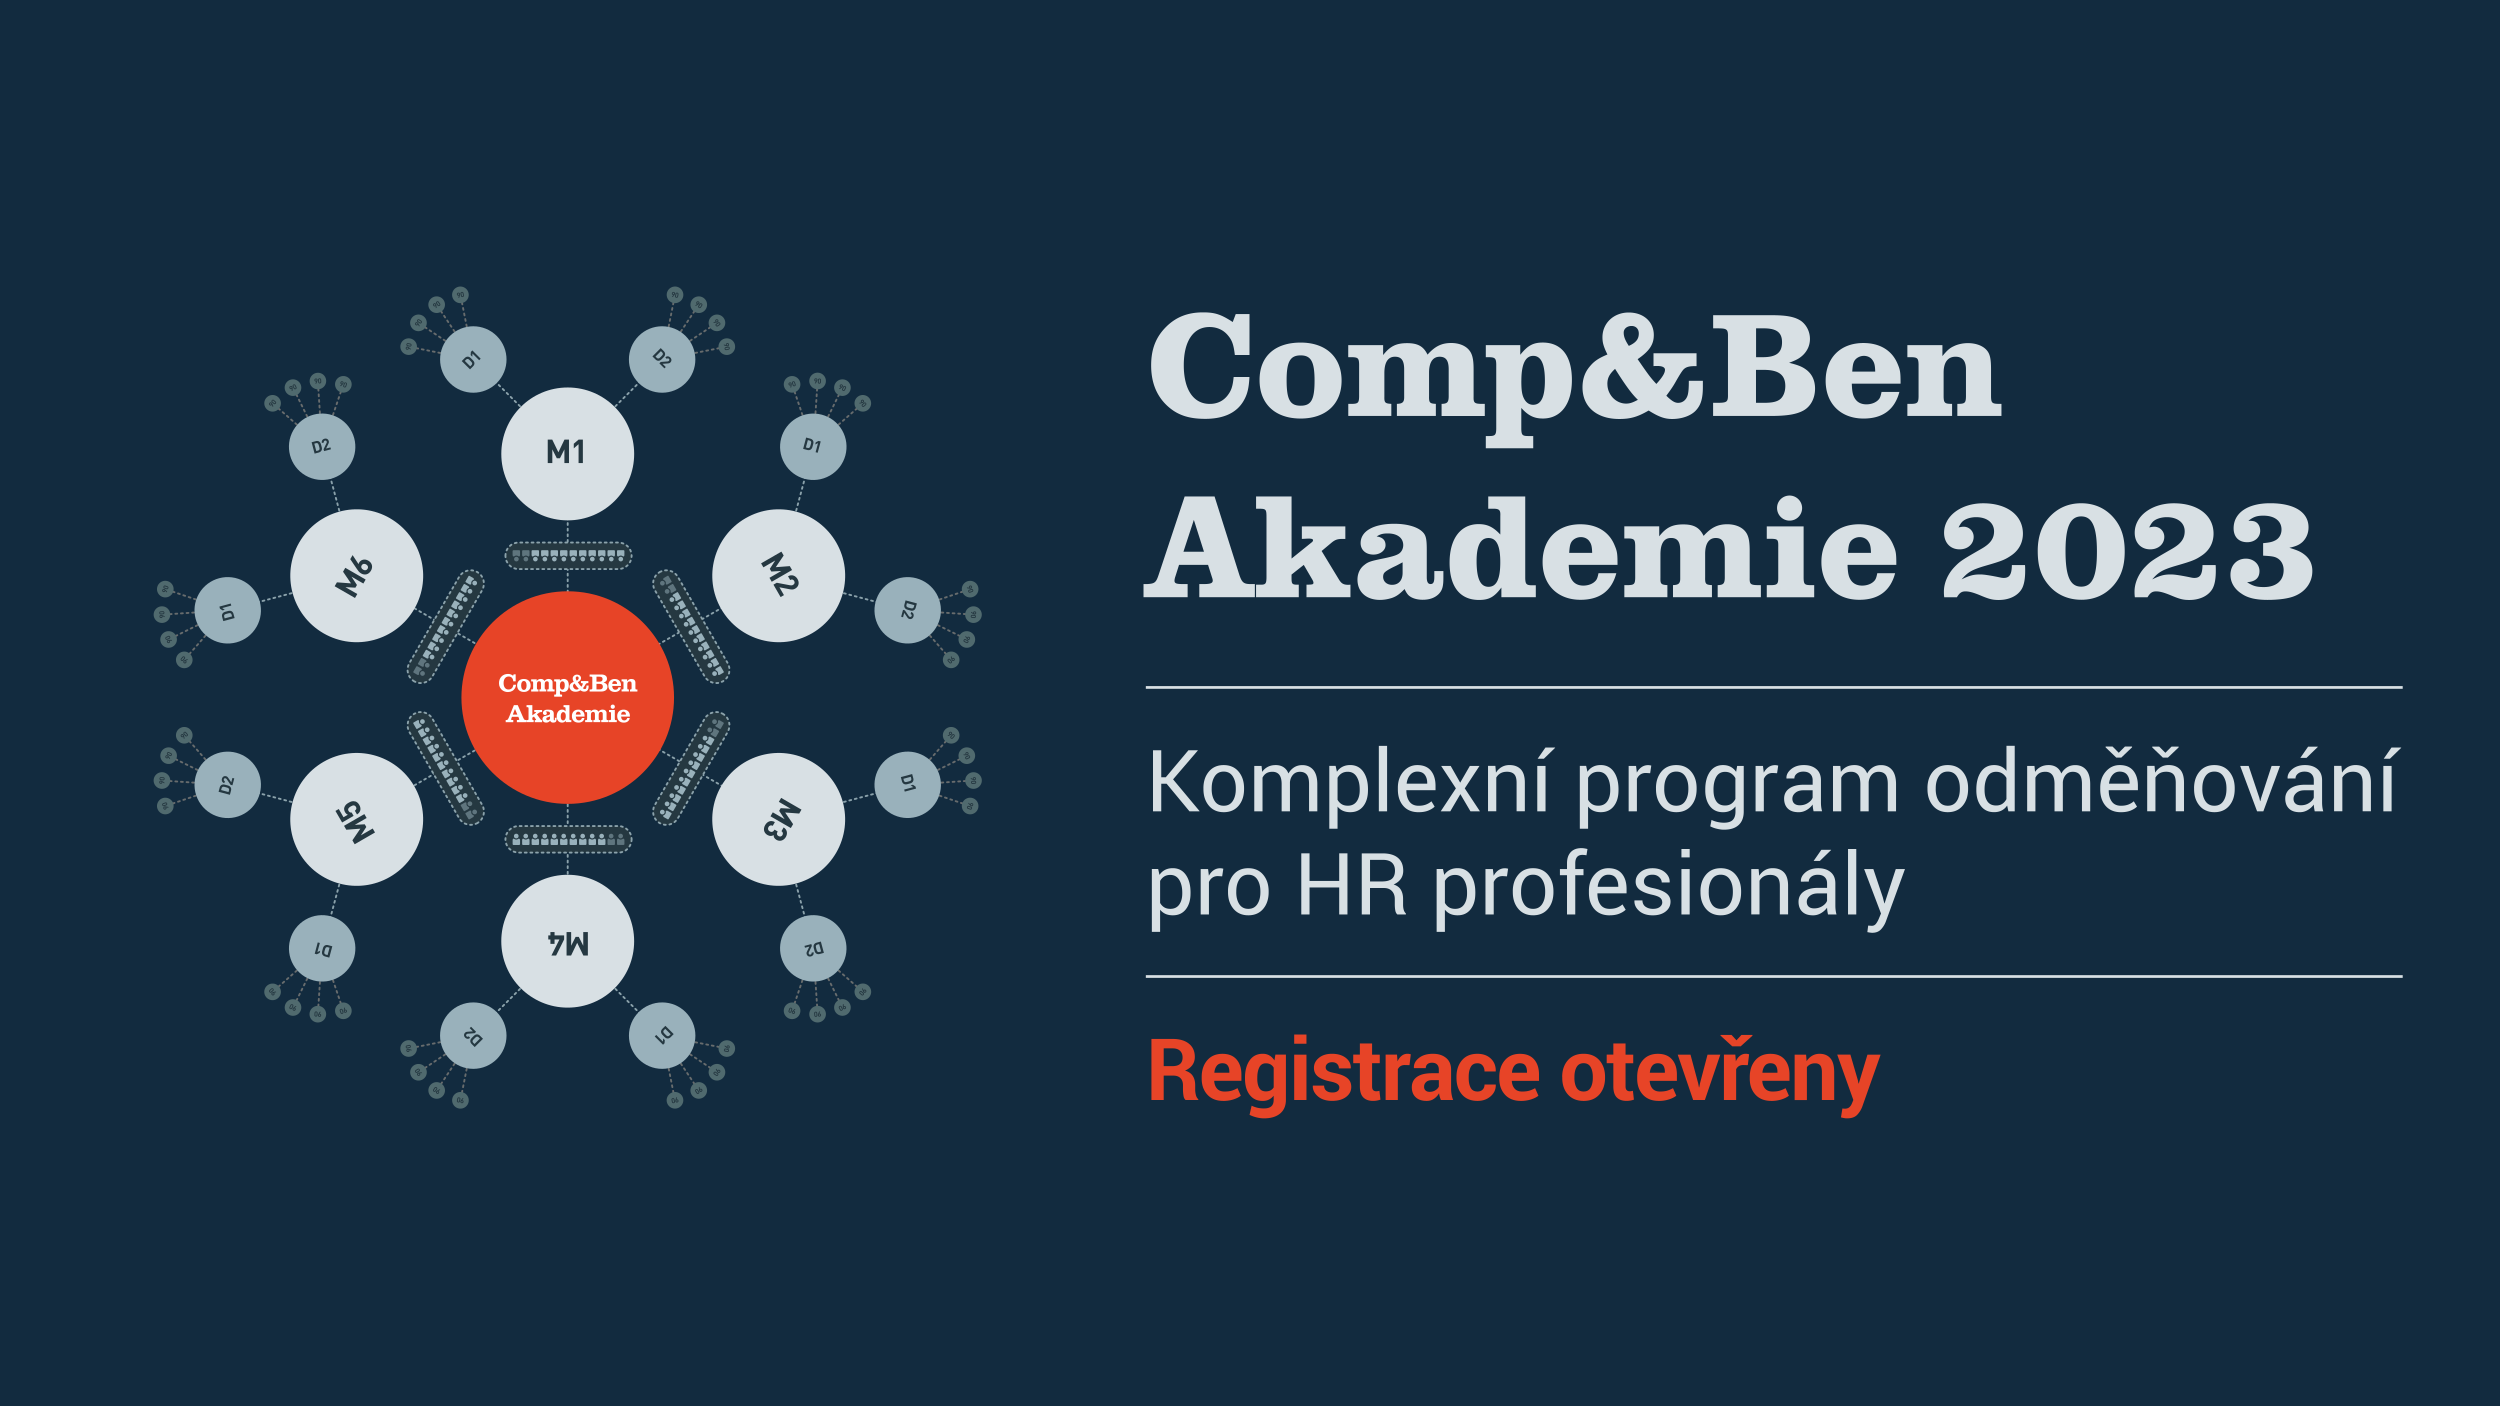 <svg id="a" xmlns="http://www.w3.org/2000/svg" viewBox="0 0 960 540"><rect x="0" y="0" width="960" height="540" fill="#333333" stroke="none"/><defs><style>.b{fill:#d8e0e4}.c{fill:#fff}.d{opacity:.5}.e{stroke:#8ba2ab}.e,.g{fill:none;stroke-dasharray:0 0 .72 1.44;stroke-linecap:round;stroke-linejoin:round;stroke-width:.72px}.h{fill:#506a6e}.i{fill:#e74427}.k{fill:#253841}.l{fill:#99b1bb}.g{stroke:#686c6d}</style></defs><path transform="rotate(180 480 270)" fill="#122b3f" d="M0 0h960v540H0z"/><path class="e" d="M218 361.43V173.71M136.72 314.5l162.56-93.86m-162.56 0l162.56 93.86M218 174.31l36.23-36.22"/><path class="g" d="M254.26 138.05l4.94-24.83m-4.94 24.83L268.33 117m-14.07 21.05l20.91-13.99m-20.91 13.99l24.83-4.93"/><path class="e" d="M218 174.31l-36.22-36.22"/><path class="g" d="M181.74 138.05l-24.82-4.93m24.82 4.93l-21.04-14.07m21.04 14.07l-13.98-20.91m13.98 20.91l-4.93-24.83"/><path class="e" d="M299.03 221.09l49.49 13.26"/><path class="g" d="M348.56 234.36l23.97-8.14m-23.97 8.14l25.26 1.65m-25.26-1.65l22.56 11.11m-22.56-11.11l16.69 19.03"/><path class="e" d="M299.03 221.09l13.26-49.49"/><path class="g" d="M312.3 171.56l-8.14-23.97m8.14 23.97l1.66-25.26m-1.66 25.26L323.41 149m-11.11 22.56l19.03-16.69"/><path class="e" d="M299.03 314.65l13.26 49.48"/><path class="g" d="M312.3 364.17l19.03 16.7m-19.03-16.7l11.2 22.71m-11.2-22.71l1.66 25.1m-1.66-25.1l-8.14 23.98"/><path class="e" d="M299.03 314.65l49.49-13.26"/><path class="g" d="M348.56 301.38l16.69-19.04m-16.69 19.04l22.7-11.2m-22.7 11.2l25.1-1.67m-25.1 1.67l23.97 8.14"/><path class="e" d="M218 361.43l-36.22 36.22"/><path class="g" d="M181.74 397.69l-4.93 24.82m4.93-24.82l-14.06 21.05m14.06-21.05l-20.9 13.98m20.9-13.98l-24.82 4.93"/><path class="e" d="M218 361.43l36.23 36.22"/><path class="g" d="M254.26 397.69l24.83 4.93m-24.83-4.93l21.05 14.06m-21.05-14.06l13.99 20.9m-13.99-20.9l4.94 24.82"/><path class="e" d="M136.98 314.65l-49.49-13.26"/><path class="g" d="M87.45 301.38l-23.97 8.14m23.97-8.14l-25.26-1.66m25.26 1.66l-22.57-11.11m22.57 11.11l-16.69-19.04"/><path class="e" d="M136.98 314.65l-13.26 49.48"/><path class="g" d="M123.71 364.17l8.14 23.98m-8.14-23.98l-1.66 25.27m1.66-25.27l-11.11 22.57m11.11-22.57l-19.04 16.7"/><path class="e" d="M136.98 221.09l-13.26-49.49"/><path class="g" d="M123.71 171.56l-19.04-16.69m19.04 16.69l-11.2-22.7m11.2 22.7l-1.66-25.1m1.66 25.1l8.14-23.97"/><path class="e" d="M136.98 221.09l-49.49 13.26"/><path class="g" d="M87.45 234.36l-16.69 19.03m16.69-19.03l-22.7 11.19m22.7-11.19l-25.1 1.66m25.1-1.66l-23.97-8.14"/><path class="b" d="M243.52 174.31c0 14.09-11.42 25.51-25.51 25.51s-25.51-11.43-25.51-25.51 11.42-25.52 25.51-25.52 25.51 11.42 25.51 25.52zm68.27 68.88c-12.2 7.05-27.81 2.86-34.85-9.34-7.05-12.2-2.86-27.8 9.34-34.85 12.2-7.05 27.81-2.87 34.85 9.34 7.04 12.2 2.86 27.81-9.34 34.86zm-25.52 93.55c-12.2-7.05-16.39-22.64-9.34-34.85 7.04-12.2 22.65-16.38 34.85-9.34 12.2 7.05 16.38 22.65 9.34 34.86-7.04 12.2-22.65 16.38-34.85 9.33zm-93.78 24.69c0-14.09 11.42-25.52 25.51-25.52s25.51 11.43 25.51 25.52-11.42 25.5-25.51 25.5-25.51-11.42-25.51-25.5zm-68.27-68.88c12.2-7.04 27.81-2.86 34.85 9.34 7.04 12.2 2.86 27.8-9.34 34.85-12.2 7.05-27.81 2.87-34.85-9.33-7.04-12.2-2.86-27.81 9.34-34.86zM149.74 199c12.2 7.05 16.39 22.64 9.34 34.85-7.04 12.2-22.65 16.39-34.85 9.34-12.2-7.05-16.38-22.65-9.34-34.86 7.05-12.2 22.65-16.38 34.85-9.34z"/><path class="k" d="M216.73 177.82v-5.26l-1.72 3.42h-1.19l-1.73-3.42v5.26h-1.76v-9.02h1.73l2.36 4.88 2.34-4.88h1.73v9.02h-1.76zm5.44 0v-7.25l-1.84 1.6v-1.78l1.84-1.59h1.65v9.02h-1.65zm73.3 44.06l4.55-2.63-3.82.22-.6-1.03 2.09-3.21-4.55 2.63-.88-1.53 7.8-4.51.87 1.5-3.04 4.48 5.39-.41.87 1.5-7.81 4.51-.87-1.53zm1.52 2.64l1.29-.74 5.07.96c.51.09.82.07 1.18-.14.58-.34.78-.9.44-1.5-.27-.47-.8-.82-1.55-.38l-.82-1.43c1.42-.82 2.88-.27 3.65 1.07.8 1.38.5 2.86-.9 3.68-.76.44-1.33.38-2.26.2l-3.79-.72 1.74 3.01-1.29.74-2.74-4.75zm-.25 87.41l4.55 2.63-2.1-3.2.6-1.03 3.83.21-4.54-2.63.88-1.52 7.81 4.51-.87 1.5-5.4-.4 3.05 4.47-.87 1.5-7.81-4.51.88-1.52zm-2.92 4.91c.73-1.28 2.09-2.08 3.74-1.16l-.83 1.43c-.72-.39-1.31-.09-1.63.47-.35.62-.22 1.28.48 1.68.65.38 1.3.23 1.71-.47l.12-.21 1.24.71-.12.21c-.4.69-.15 1.23.4 1.55.66.38 1.25.13 1.54-.38.31-.54.19-1.13-.38-1.51l.82-1.43c1.38.84 1.61 2.36.85 3.68-.8 1.38-2.3 1.85-3.61 1.09-.84-.49-1.1-1.15-1.08-1.83-.62.39-1.42.53-2.36-.02-1.55-.9-1.66-2.48-.89-3.82zm-74.5 41.07v5.26l1.72-3.42h1.2l1.73 3.42v-5.26h1.77v9.01H224l-2.36-4.88-2.34 4.88h-1.74v-9.01h1.76zm-7.96 1.28v-1.28h1.59v1.28h3.68v1.56l-3.09 6.18h-1.8l3.09-6.18h-1.88v1.69h-1.59v-1.69h-.82v-1.56h.82zm-70.57-45.07l-4.55 2.63 3.82-.22.6 1.03-2.09 3.22 4.55-2.63.88 1.53-7.81 4.51-.87-1.5 3.05-4.48-5.39.41-.87-1.5 7.81-4.51.88 1.53zm-4.45-6.4c.55.15 1.16.54 1.63 1.36.47.81.52 1.57.38 2.11-.2.76-.71 1.2-1.26 1.57l-.82-1.43c.57-.43.75-.92.41-1.5-.16-.27-.37-.46-.64-.53-.4-.11-.85.08-1.34.36-.9.52-1.25 1.07-.85 1.76.34.58.82.65 1.18.57l.76 1.31-4.41 2.54-2.57-4.44 1.28-.74 1.82 3.16 1.68-.97c-.32-.09-.77-.42-1.07-.94-.37-.65-.45-1.26-.32-1.76.26-.97.94-1.48 1.68-1.9.88-.51 1.56-.74 2.46-.5zm3.18-83.65l-4.55-2.63 2.1 3.2-.59 1.03-3.83-.2 4.55 2.63-.88 1.53-7.81-4.51.87-1.5 5.4.4-3.05-4.48.87-1.5 7.81 4.51-.88 1.53zm2.92-4.92c-.8 1.38-2.27 1.93-3.81 1.03-.72-.41-1.19-1.09-1.7-1.86l-2.43-3.6.9-1.56 2.29 3.48c.03-.23.13-.45.24-.63.61-1.05 2.05-1.55 3.5-.72 1.53.89 1.82 2.46 1.02 3.84zm-3.56-2.06c-.34.58-.17 1.25.56 1.67.73.42 1.39.23 1.72-.35.34-.58.17-1.25-.56-1.67-.69-.4-1.37-.25-1.72.35z"/><path class="l" d="M245.24 147.07c-4.98-4.98-4.98-13.06 0-18.04 4.98-4.99 13.06-4.99 18.04 0 4.98 4.98 4.98 13.06 0 18.04-4.98 4.98-13.06 4.98-18.04 0z"/><path class="h" d="M260.98 115.87c-1.47.98-3.45.59-4.42-.88-.98-1.47-.59-3.45.88-4.42 1.47-.98 3.45-.59 4.42.88.98 1.47.59 3.44-.87 4.42zm7.97 4.26a3.19 3.19 0 01-3.75-2.5c-.35-1.73.78-3.41 2.51-3.75 1.72-.35 3.41.78 3.75 2.51a3.2 3.2 0 01-2.5 3.75zm5.74 6.98a3.197 3.197 0 01-2.51-3.75 3.2 3.2 0 013.75-2.51 3.19 3.19 0 012.51 3.75 3.183 3.183 0 01-3.75 2.5zm2.63 8.66a3.19 3.19 0 01-.88-4.43 3.199 3.199 0 014.43-.88c1.46.98 1.86 2.96.88 4.43a3.198 3.198 0 01-4.42.88z"/><path class="l" d="M190.77 129.03c4.98 4.98 4.98 13.06 0 18.04-4.99 4.98-13.06 4.98-18.04 0-4.98-4.98-4.98-13.06 0-18.04 4.98-4.99 13.06-4.99 18.04 0z"/><path class="h" d="M155.7 130.17c1.63-.67 3.49.09 4.17 1.72.67 1.63-.1 3.49-1.73 4.16-1.62.67-3.49-.09-4.16-1.72-.68-1.62.1-3.49 1.73-4.16zm6.22-9.13a3.18 3.18 0 011.72 4.17 3.189 3.189 0 01-4.17 1.72 3.193 3.193 0 01-1.73-4.17c.68-1.63 2.54-2.4 4.17-1.73zm8.71-5.26c.67 1.63-.1 3.5-1.73 4.17-1.62.67-3.49-.1-4.17-1.72a3.193 3.193 0 015.9-2.45zm9.12-1.33a3.189 3.189 0 01-4.17 1.72 3.193 3.193 0 01-1.73-4.17c.67-1.62 2.54-2.4 4.17-1.72 1.63.67 2.4 2.54 1.73 4.17z"/><path class="l" d="M337.51 240.74c-3.52-6.11-1.43-13.9 4.67-17.42 6.1-3.53 13.9-1.43 17.43 4.66 3.52 6.11 1.43 13.9-4.67 17.42-6.1 3.53-13.9 1.43-17.43-4.66z"/><path class="h" d="M371.12 229.09a3.187 3.187 0 01-1.45-4.27 3.187 3.187 0 014.27-1.45c1.58.78 2.23 2.69 1.45 4.27a3.187 3.187 0 01-4.27 1.45zm.3 9.03a3.193 3.193 0 01.29-4.5 3.185 3.185 0 014.5.3 3.193 3.193 0 01-.29 4.5 3.193 3.193 0 01-4.5-.29zm-3.18 8.46c-.56-1.67.33-3.48 1.99-4.04 1.67-.56 3.48.33 4.05 2 .57 1.67-.33 3.48-1.99 4.04-1.67.56-3.48-.33-4.05-2zm-6.17 6.61a3.19 3.19 0 013.39-2.98c1.76.12 3.09 1.63 2.97 3.39a3.188 3.188 0 01-3.39 2.97 3.176 3.176 0 01-2.97-3.39z"/><path class="l" d="M318.68 182.61c-6.1 3.52-13.9 1.43-17.42-4.67-3.53-6.1-1.44-13.9 4.67-17.42 6.1-3.52 13.9-1.43 17.43 4.67 3.52 6.1 1.43 13.9-4.67 17.42z"/><path class="h" d="M307.02 149a3.187 3.187 0 01-4.27 1.45 3.187 3.187 0 01-1.45-4.27 3.187 3.187 0 014.27-1.45 3.19 3.19 0 011.45 4.27zm9.04-.3a3.185 3.185 0 01-4.5-.3 3.193 3.193 0 01.29-4.5 3.185 3.185 0 014.5.3 3.193 3.193 0 01-.29 4.5zm8.46 3.17c-1.67.57-3.48-.33-4.04-1.99-.57-1.67.33-3.48 1.99-4.04 1.67-.56 3.48.32 4.04 1.99.57 1.67-.33 3.48-1.99 4.04zm6.6 6.18a3.19 3.19 0 01-2.98-3.39 3.182 3.182 0 013.39-2.97c1.76.12 3.09 1.63 2.97 3.39a3.182 3.182 0 01-3.39 2.97z"/><path class="l" d="M301.26 357.8c3.52-6.11 11.32-8.2 17.42-4.67 6.1 3.52 8.19 11.33 4.67 17.42-3.52 6.1-11.32 8.19-17.43 4.67-6.1-3.52-8.19-11.33-4.67-17.42z"/><path class="h" d="M328.15 381.07a3.19 3.19 0 012.98-3.39 3.189 3.189 0 013.39 2.97c.11 1.76-1.22 3.28-2.97 3.39a3.184 3.184 0 01-3.39-2.98zm-7.67 4.78a3.195 3.195 0 014.04-2c1.67.57 2.56 2.38 1.99 4.05a3.181 3.181 0 01-4.04 1.99 3.173 3.173 0 01-1.99-4.04zm-8.92 1.49a3.194 3.194 0 014.5-.3 3.175 3.175 0 01.29 4.5 3.194 3.194 0 01-4.5.3 3.193 3.193 0 01-.29-4.5zm-8.81-2.05c1.58-.78 3.49-.13 4.27 1.45.78 1.58.13 3.49-1.45 4.27-1.58.78-3.49.13-4.27-1.45-.78-1.58-.13-3.5 1.45-4.27z"/><path class="l" d="M342.18 312.42c-6.1-3.52-8.19-11.32-4.67-17.43 3.52-6.1 11.32-8.19 17.43-4.66 6.1 3.52 8.19 11.32 4.67 17.42-3.53 6.1-11.33 8.19-17.43 4.67z"/><path class="h" d="M365.46 285.53a3.182 3.182 0 01-3.39-2.97c-.11-1.76 1.22-3.28 2.97-3.39a3.182 3.182 0 013.39 2.97c.11 1.76-1.22 3.28-2.97 3.39zm4.77 7.67a3.173 3.173 0 01-1.99-4.04 3.201 3.201 0 014.05-2c1.67.57 2.56 2.38 1.99 4.05a3.184 3.184 0 01-4.05 1.99zm1.49 8.92a3.184 3.184 0 01-.29-4.5 3.193 3.193 0 014.5-.29 3.175 3.175 0 01.29 4.5 3.194 3.194 0 01-4.5.3zm-2.05 8.8a3.187 3.187 0 011.45-4.27c1.58-.78 3.49-.13 4.27 1.45.78 1.58.13 3.5-1.45 4.27-1.58.78-3.49.13-4.27-1.45z"/><path class="l" d="M181.74 384.93c7.05 0 12.76 5.71 12.76 12.76s-5.71 12.75-12.76 12.75-12.76-5.71-12.76-12.75 5.71-12.76 12.76-12.76z"/><path class="h" d="M175.04 419.86c1.46-.97 3.44-.58 4.42.89s.59 3.45-.88 4.42c-1.47.98-3.44.59-4.42-.88s-.58-3.45.88-4.43zm-7.98-4.26a3.19 3.19 0 013.75 2.51c.35 1.73-.78 3.41-2.5 3.75a3.19 3.19 0 11-1.24-6.26zm-5.74-6.98c1.73.35 2.85 2.02 2.51 3.75a3.19 3.19 0 11-6.26-1.24c.35-1.72 2.02-2.85 3.75-2.5zm-2.63-8.65c1.46.98 1.86 2.95.88 4.42a3.182 3.182 0 01-4.42.89 3.19 3.19 0 01-.88-4.43 3.189 3.189 0 014.42-.88z"/><path class="l" d="M241.51 397.69c0-7.05 5.71-12.76 12.76-12.76s12.76 5.71 12.76 12.76-5.71 12.75-12.76 12.75-12.76-5.71-12.76-12.75z"/><path class="h" d="M276.44 404.39a3.187 3.187 0 015.3-3.54c.98 1.47.58 3.45-.88 4.43-1.47.98-3.45.58-4.43-.89zm-4.26 7.98a3.19 3.19 0 016.26-1.25 3.19 3.19 0 01-2.51 3.75c-1.72.35-3.4-.78-3.75-2.51zm-6.98 5.74a3.197 3.197 0 013.75-2.51 3.19 3.19 0 11-3.76 2.51zm-8.65 2.63a3.18 3.18 0 014.42-.88c1.46.97 1.86 2.95.87 4.42a3.176 3.176 0 01-4.42.88 3.176 3.176 0 01-.88-4.42z"/><path class="l" d="M98.5 295c3.52 6.11 1.43 13.9-4.67 17.43-6.1 3.52-13.9 1.43-17.43-4.67-3.52-6.11-1.43-13.9 4.67-17.42 6.1-3.53 13.9-1.43 17.42 4.66z"/><path class="h" d="M64.89 306.65a3.19 3.19 0 011.45 4.27 3.187 3.187 0 01-4.27 1.45 3.187 3.187 0 01-1.45-4.27 3.187 3.187 0 014.27-1.45zm-.3-9.03a3.185 3.185 0 01-.3 4.5 3.185 3.185 0 01-4.5-.3 3.193 3.193 0 01.29-4.5 3.193 3.193 0 014.5.29zm3.18-8.46c.57 1.67-.33 3.48-1.99 4.04-1.67.56-3.48-.33-4.04-1.99-.57-1.67.33-3.48 1.99-4.05 1.67-.56 3.48.33 4.04 2zm6.17-6.6a3.182 3.182 0 01-3.39 2.97 3.182 3.182 0 01-2.97-3.39 3.176 3.176 0 013.39-2.97c1.76.12 3.09 1.64 2.97 3.39z"/><path class="l" d="M117.33 353.13c6.1-3.53 13.9-1.43 17.43 4.67 3.52 6.1 1.43 13.9-4.67 17.42-6.1 3.52-13.9 1.43-17.42-4.67-3.53-6.1-1.43-13.9 4.67-17.42z"/><path class="h" d="M128.99 386.74a3.187 3.187 0 014.27-1.45c1.58.78 2.23 2.69 1.45 4.27a3.187 3.187 0 01-4.27 1.45 3.19 3.19 0 01-1.45-4.27zm-9.04.3a3.185 3.185 0 014.5.3 3.185 3.185 0 01-.3 4.5 3.185 3.185 0 01-4.5-.3 3.193 3.193 0 01.29-4.5zm-8.47-3.18a3.21 3.21 0 014.05 2c.56 1.67-.33 3.48-1.99 4.04-1.67.56-3.48-.32-4.04-1.99-.57-1.67.33-3.48 1.99-4.05zm-6.6-6.17c1.76.12 3.09 1.63 2.97 3.39a3.197 3.197 0 01-3.39 2.98 3.188 3.188 0 01-2.97-3.39 3.176 3.176 0 013.39-2.97z"/><path class="l" d="M134.76 177.93c-3.52 6.11-11.32 8.19-17.43 4.67-6.1-3.52-8.19-11.33-4.67-17.42 3.52-6.11 11.32-8.19 17.42-4.67 6.1 3.53 8.19 11.33 4.67 17.42z"/><path class="h" d="M107.86 154.66c.11 1.76-1.22 3.28-2.97 3.39a3.183 3.183 0 01-3.39-2.97 3.182 3.182 0 012.97-3.39 3.189 3.189 0 013.39 2.97zm7.67-4.78a3.188 3.188 0 01-4.05 1.99 3.173 3.173 0 01-1.99-4.04c.56-1.67 2.37-2.56 4.04-1.99s2.56 2.37 1.99 4.04zm8.92-1.48a3.194 3.194 0 01-4.5.3 3.193 3.193 0 014.21-4.8 3.185 3.185 0 01.3 4.5zm8.81 2.05c-1.58.78-3.49.13-4.27-1.45a3.187 3.187 0 011.45-4.27c1.58-.78 3.49-.13 4.27 1.45.78 1.58.13 3.49-1.45 4.27z"/><path class="l" d="M93.83 223.32c6.1 3.52 8.19 11.32 4.67 17.42-3.52 6.1-11.32 8.19-17.43 4.66-6.1-3.52-8.19-11.32-4.67-17.42 3.52-6.1 11.33-8.19 17.43-4.66z"/><path class="h" d="M70.55 250.21a3.197 3.197 0 013.39 2.98c.11 1.76-1.22 3.28-2.97 3.39a3.183 3.183 0 01-3.39-2.97 3.183 3.183 0 012.97-3.39zm-4.78-7.67c1.67.57 2.56 2.37 1.99 4.04s-2.38 2.56-4.05 2a3.177 3.177 0 01-1.99-4.04 3.186 3.186 0 014.04-2zm-1.48-8.92a3.194 3.194 0 01.3 4.5 3.184 3.184 0 01-4.5.29 3.184 3.184 0 01-.29-4.5 3.194 3.194 0 014.5-.3zm2.05-8.81c.78 1.58.13 3.49-1.45 4.27-1.58.78-3.49.13-4.27-1.45-.78-1.58-.13-3.5 1.45-4.27 1.58-.78 3.49-.13 4.27 1.45z"/><path class="i" d="M258.83 267.87c0 22.54-18.28 40.82-40.82 40.82s-40.82-18.28-40.82-40.82 18.28-40.82 40.82-40.82 40.82 18.28 40.82 40.82z"/><path class="k" d="M182.18 139.54c0 .42-.21.82-.54 1.14l-1.15 1.15-3.19-3.18 1.15-1.15c.33-.33.73-.54 1.14-.54.72 0 1.12.48 1.6.96s.98.91.98 1.62zm-2.56-1.69c-.24-.02-.45.05-.66.27l-.47.47 2.08 2.08.47-.47c.21-.21.29-.42.27-.67-.03-.26-.24-.5-.72-.99-.48-.48-.7-.67-.96-.69zm4.38.47l-2.56-2.56-.08 1.21-.63-.62.08-1.21.58-.58 3.19 3.18-.58.58zm68.83.22c-.42 0-.81-.2-1.14-.54l-1.16-1.14 3.19-3.19 1.15 1.15c.33.33.53.72.53 1.14 0 .71-.47 1.12-.95 1.6-.47.48-.91.98-1.63.98zm1.7-2.56c.02-.24-.05-.45-.27-.67l-.47-.47-2.08 2.08.47.47c.21.22.43.29.66.27.26-.02.51-.23 1-.72.48-.48.67-.7.69-.96zm-1.33 3.53l.53-.52 2.57-.19c.25-.02.4-.07.55-.22.24-.24.25-.54.01-.78-.19-.19-.49-.29-.8.02l-.58-.58c.58-.58 1.35-.5 1.9.04.56.56.61 1.32.04 1.9-.31.31-.6.35-1.07.39l-1.92.14 1.23 1.23-.53.52-1.94-1.94zM88.95 234.73c.36.21.6.59.72 1.04l.42 1.57-4.35 1.17-.42-1.58c-.12-.45-.1-.89.11-1.25.36-.62.97-.74 1.63-.91.65-.18 1.28-.4 1.9-.04zm-2.75 1.37c-.14.2-.18.42-.1.71l.17.65 2.84-.76-.17-.64c-.08-.3-.22-.47-.44-.56-.24-.11-.56-.05-1.22.13-.66.18-.93.27-1.08.48zm2.61-3.55l-3.5.94 1.01.68-.85.23-1.01-.68-.21-.79 4.35-1.17.21.8zm34.6-59.51c-.21.36-.58.61-1.03.73l-1.57.42-1.16-4.36 1.57-.42c.45-.13.9-.1 1.26.1.62.36.73.97.91 1.63.18.65.4 1.27.04 1.89zm-1.37-2.75c-.19-.14-.41-.18-.71-.1l-.64.17.76 2.84.64-.17c.29-.08.46-.22.56-.44.11-.24.04-.56-.13-1.21-.18-.67-.28-.93-.49-1.08zm2.4 2.92l-.19-.71 1.12-2.32c.11-.23.14-.38.09-.58-.09-.33-.34-.49-.67-.41-.27.07-.5.27-.39.7l-.79.22c-.21-.8.24-1.43.98-1.63.77-.21 1.45.13 1.66.91.11.42 0 .7-.2 1.12l-.84 1.74 1.68-.45.19.72-2.65.71zm.34 189.85c.36-.21.81-.23 1.26-.11l1.57.42-1.17 4.35-1.57-.42c-.45-.13-.83-.36-1.04-.73-.36-.62-.15-1.21.03-1.86.17-.65.29-1.3.92-1.66zm-.19 3.07c.1.22.27.36.56.44l.64.18.76-2.84-.64-.17c-.29-.09-.51-.04-.71.1-.21.15-.32.46-.5 1.12-.18.66-.22.94-.12 1.18zm-1.77-4.04l-.94 3.5 1.09-.53-.23.85-1.09.53-.8-.21 1.16-4.35.8.21zm-34.23-59.72c.21.36.23.81.11 1.26l-.42 1.57-4.35-1.16.42-1.57c.12-.45.36-.83.72-1.04.62-.36 1.21-.14 1.86.03.66.17 1.3.3 1.66.92zm-3.07-.19c-.22.1-.36.27-.44.56l-.17.64 2.84.76.17-.64c.08-.29.04-.51-.1-.71-.15-.21-.46-.32-1.12-.5-.66-.18-.94-.23-1.18-.12zm3.73-.62l-.71-.19-1.45-2.13c-.15-.21-.26-.31-.47-.37-.33-.09-.6.04-.68.38-.07.26 0 .57.41.68l-.21.8c-.8-.22-1.12-.92-.92-1.67.21-.78.84-1.19 1.62-.98.42.11.6.34.87.73l1.09 1.59.45-1.68.71.19-.71 2.65zm164.58 94.64c0-.42.21-.82.53-1.15l1.15-1.14 3.19 3.18-1.15 1.15c-.33.33-.73.53-1.14.53-.72 0-1.12-.47-1.59-.95-.48-.48-.98-.91-.98-1.62zm2.57 1.69c.24.02.45-.05.66-.27l.47-.47-2.07-2.08-.47.47c-.21.21-.29.42-.27.66.03.26.24.51.72.99.48.49.7.67.96.7zm-4.39-.47l2.56 2.56.08-1.22.63.63-.09 1.21-.58.58-3.19-3.18.58-.58zm-68.84-.22c.42 0 .82.2 1.15.53l1.15 1.15-3.18 3.19-1.15-1.15c-.33-.33-.54-.72-.54-1.14 0-.71.47-1.12.95-1.6s.91-.98 1.62-.98zm-1.7 2.56c-.02.24.05.45.27.67l.47.46 2.07-2.07-.47-.47c-.21-.21-.42-.29-.66-.27-.26.02-.51.24-.99.72s-.66.7-.7.96zm1.34-3.54l-.52.52-2.57.2c-.25.02-.4.07-.55.22-.24.24-.26.53-.01.78.19.2.49.29.8-.02l.58.58c-.58.58-1.36.5-1.9-.05-.57-.56-.61-1.32-.04-1.89.31-.31.6-.35 1.07-.39l1.92-.14-1.23-1.23.52-.53 1.94 1.94zm164.25-95.21c-.36-.21-.6-.59-.72-1.04l-.42-1.57 4.35-1.17.42 1.58c.13.45.11.89-.11 1.26-.36.62-.97.73-1.62.9-.65.18-1.28.4-1.9.04zm2.75-1.37c.14-.2.18-.42.1-.71l-.18-.64-2.83.76.17.64c.08.3.23.47.44.56.24.11.56.05 1.22-.13.66-.18.93-.27 1.08-.49zm-2.61 3.55l3.5-.94-1.01-.68.86-.23 1 .68.22.79-4.35 1.17-.21-.79zm-34.61 59.5c.21-.36.59-.6 1.04-.72l1.57-.42 1.17 4.35-1.57.42c-.45.13-.9.1-1.26-.11-.62-.35-.73-.96-.91-1.62-.18-.65-.39-1.28-.04-1.9zm1.37 2.75c.2.14.42.18.71.1l.64-.17-.76-2.84-.64.17c-.29.08-.46.22-.57.44-.1.24-.04.56.13 1.21.18.67.27.93.48 1.09zm-2.4-2.91l.19.71-1.12 2.33c-.11.23-.14.38-.08.58.09.33.33.49.67.4.26-.07.5-.27.38-.7l.79-.22c.22.8-.24 1.43-.98 1.63-.77.2-1.45-.13-1.66-.92-.11-.42 0-.69.2-1.12l.84-1.74-1.68.45-.19-.71 2.65-.71zm-.33-189.86c-.37.21-.81.23-1.26.11l-1.57-.42 1.16-4.35 1.57.42c.45.12.83.35 1.04.72.36.62.15 1.2-.03 1.86-.17.65-.3 1.3-.91 1.66zm.19-3.07c-.1-.22-.27-.36-.56-.44l-.64-.18-.76 2.84.64.17c.3.08.52.04.71-.09.22-.16.32-.46.5-1.12.18-.66.23-.94.12-1.18zm1.77 4.05l.93-3.5-1.09.53.23-.85 1.09-.53.8.21-1.16 4.35-.8-.21zm34.23 59.72c-.21-.36-.23-.81-.11-1.26l.42-1.57 4.35 1.17-.42 1.57c-.12.45-.35.83-.72 1.04-.62.36-1.21.15-1.86-.03-.65-.17-1.3-.3-1.66-.92zm3.07.19c.22-.1.36-.27.44-.56l.17-.64-2.84-.76-.17.64c-.08.3-.04.52.1.71.15.21.46.32 1.12.5.66.17.94.23 1.18.12zm-3.73.61l.71.19 1.45 2.14c.15.21.26.31.47.36.32.08.59-.04.69-.38.07-.27 0-.57-.42-.68l.22-.79c.8.21 1.11.92.92 1.66-.21.78-.84 1.2-1.62.99-.42-.12-.6-.35-.87-.74l-1.09-1.59-.45 1.68-.72-.19.71-2.65zM157 133.37l.75.57-.08.38-.72-.56v.15c-.05.26-.32.46-.67.39-.38-.07-.55-.38-.48-.72.07-.34.33-.56.71-.48.18.03.33.14.49.26zm-.88.28c-.03.15.05.27.23.31.17.04.3-.04.33-.2.03-.14-.05-.27-.23-.3-.18-.04-.3.05-.33.19zm1.91-1.03c-.06.31-.32.54-.69.47l-.81-.16c-.37-.07-.52-.38-.46-.7s.32-.54.69-.47l.81.16c.37.08.52.39.46.71zm-1.33-.51c-.16-.03-.28.04-.31.18-.03.14.05.26.22.29l.8.16c.16.03.28-.05.31-.18.03-.14-.05-.26-.22-.29l-.8-.16zm3.98-7.85l.48.82-.22.32-.45-.79c0 .05-.04.1-.06.14-.14.22-.47.31-.77.11-.32-.21-.36-.56-.17-.85.19-.29.52-.39.84-.17.15.1.24.25.35.43zm-.92-.07c-.08.12-.05.27.1.37.14.1.29.07.38-.05.08-.13.05-.27-.1-.38-.15-.1-.3-.07-.38.05zm2.15-.24c-.17.27-.51.38-.82.18l-.69-.46c-.31-.2-.33-.56-.15-.82.18-.27.5-.38.82-.17l.69.46c.31.21.33.56.15.82zm-1.03-.97c-.14-.09-.28-.07-.35.05-.08.12-.05.26.09.35l.68.45c.14.09.27.07.35-.05.08-.12.05-.25-.09-.34l-.68-.45zm6.68-5.74l.13.93-.32.22-.11-.9s-.07.08-.11.1c-.22.15-.55.11-.76-.2-.21-.32-.12-.66.17-.85.29-.2.63-.16.85.16.1.15.13.33.15.52zm-.82-.42c-.12.08-.15.23-.05.38s.25.19.37.1c.12-.08.15-.23.05-.38-.1-.15-.25-.17-.37-.09zm2.08.62c-.26.18-.61.16-.83-.15l-.46-.69c-.21-.31-.09-.64.18-.82.27-.17.61-.16.82.16l.46.69c.21.31.09.64-.17.82zm-.59-1.3c-.09-.13-.23-.16-.34-.09-.12.08-.14.22-.05.35l.45.68c.09.14.23.16.34.09.12-.08.14-.21.05-.35l-.46-.68zm8.37-2.74l-.24.92-.38.08.24-.88s-.1.04-.14.05c-.26.05-.55-.12-.62-.47-.08-.38.14-.65.48-.72.34-.07.64.09.72.48.04.17 0 .35-.06.54zm-.6-.71c-.14.03-.23.16-.19.33.04.17.16.26.3.23.14-.02.23-.15.19-.33-.04-.18-.16-.26-.31-.24zm1.69 1.37c-.32.06-.63-.09-.7-.45l-.16-.81c-.07-.37.16-.63.47-.7.31-.05.62.09.7.46l.16.81c.07.37-.16.63-.47.69zm-.04-1.42c-.03-.16-.15-.25-.28-.22-.14.03-.21.15-.18.31l.16.8c.03.16.15.24.29.21.14-.02.21-.14.18-.31l-.16-.8zm81.3.67l-.57.75-.38-.08.56-.71h-.15c-.26-.05-.47-.31-.39-.67.07-.38.38-.55.72-.48.34.07.56.33.48.71-.03.18-.14.32-.26.49zm-.28-.89c-.15-.02-.27.05-.31.24-.04.17.04.3.19.33.15.03.27-.05.31-.24.03-.17-.05-.3-.19-.33zm1.02 1.92c-.31-.06-.54-.32-.47-.69l.16-.81c.07-.36.39-.52.7-.46.31.06.54.32.47.7l-.16.81c-.07.37-.38.52-.7.45zm.51-1.33c.03-.16-.04-.28-.18-.31-.14-.03-.25.05-.29.21l-.16.81c-.03.16.04.27.18.31.14.02.25-.05.28-.21l.16-.81zm7.86 3.98l-.82.47-.32-.21.79-.45s-.1-.03-.13-.05c-.22-.15-.31-.47-.11-.78.22-.32.56-.36.85-.16.29.19.39.52.17.85-.1.15-.25.24-.43.35zm.07-.93c-.12-.08-.27-.05-.37.09-.1.15-.07.3.05.38.13.08.27.05.37-.1.1-.15.07-.3-.05-.38zm.23 2.16c-.27-.18-.38-.51-.18-.82l.46-.69c.21-.31.56-.33.82-.15s.38.5.17.82l-.46.69c-.21.31-.55.33-.82.16zm.98-1.04c.09-.13.07-.27-.05-.35-.12-.08-.26-.05-.35.09l-.46.69c-.09.14-.06.27.06.36.12.07.25.05.34-.09l.45-.68zm5.73 6.69l-.94.13-.21-.33.9-.11s-.08-.06-.1-.11c-.14-.22-.1-.55.2-.75.32-.21.66-.12.85.17.2.29.16.63-.16.85-.15.1-.33.13-.53.16zm.42-.82c-.08-.13-.23-.16-.38-.05-.14.1-.18.24-.09.37.08.13.22.16.38.05s.18-.25.1-.37zm-.62 2.07c-.18-.27-.16-.61.15-.82l.69-.46c.31-.21.64-.09.82.17.18.27.16.61-.15.82l-.68.46c-.31.21-.64.09-.82-.17zm1.3-.58c.14-.09.17-.23.09-.35-.08-.12-.22-.15-.35-.05l-.68.45c-.14.09-.17.23-.09.35.08.12.22.14.35.05l.68-.45zm2.74 8.36l-.91-.24-.07-.38.88.24s-.05-.09-.06-.14c-.05-.26.11-.55.47-.62.38-.08.65.13.72.48.06.34-.1.64-.48.72-.18.03-.36 0-.55-.06zm.71-.6c-.03-.14-.15-.23-.33-.2-.17.03-.26.16-.24.31.03.15.16.23.33.2.18-.04.26-.16.23-.31zm-1.37 1.69c-.06-.31.09-.63.46-.71l.81-.16c.37-.07.63.16.69.47.06.31-.09.63-.46.7l-.81.16c-.37.07-.63-.16-.69-.47zm1.43-.04c.16-.03.24-.15.21-.29-.02-.13-.14-.21-.31-.18l-.8.16c-.16.03-.24.15-.21.29.03.14.15.21.31.18l.8-.16zM71.02 253.45l.87-.36.29.25-.84.35s.09.05.13.08c.2.17.25.5 0 .78-.25.29-.6.29-.87.06-.26-.24-.32-.57-.06-.86.12-.13.28-.21.47-.29zm-.19.9c.11.1.26.09.38-.05.11-.13.11-.29 0-.39-.11-.09-.26-.09-.38.05-.12.13-.11.28 0 .38zm.06-2.17c.24.21.31.56.06.84l-.54.62c-.25.28-.6.26-.83.05-.24-.21-.31-.55-.06-.83l.54-.63c.25-.28.59-.25.83-.05zm-1.11.9c-.11.13-.1.27 0 .36.1.09.25.08.35-.04l.54-.62c.11-.13.1-.27 0-.36-.11-.09-.25-.08-.35.05l-.54.61zm-4.81-7.37h.95l.17.35h-.91s.06.07.09.11c.11.24.03.56-.29.73-.35.17-.67.04-.82-.28-.15-.31-.07-.64.28-.82.16-.08.34-.09.54-.09zm-.52.76c.06.13.2.18.37.1.16-.08.21-.22.15-.36-.07-.13-.21-.18-.37-.1-.16.08-.21.22-.14.35zm.88-1.98c.14.29.07.63-.26.8l-.74.36c-.34.16-.65 0-.79-.28-.14-.29-.08-.62.26-.8l.74-.36c.34-.17.64-.02.79.27zm-1.37.41c-.15.07-.2.2-.14.33.06.12.2.17.35.1l.73-.36c.15-.08.19-.21.13-.34-.06-.13-.2-.16-.35-.09l-.73.36zm-1.62-8.66l.87.36.03.39-.84-.36s.03.1.03.15c.02.26-.18.53-.54.55-.38.03-.63-.22-.65-.57-.02-.35.18-.62.56-.65.18-.02.35.05.53.13zm-.78.5c.01.15.12.24.3.23.17-.02.28-.12.27-.27 0-.14-.12-.24-.3-.24-.18.02-.28.13-.27.27zm1.58-1.49c.02.32-.17.61-.54.63l-.83.05c-.37.02-.6-.24-.62-.56-.02-.31.17-.6.54-.63l.82-.05c.38-.03.6.24.63.56zm-1.42-.15c-.16.02-.26.12-.25.26 0 .14.12.23.28.22l.82-.05c.16 0 .26-.12.25-.26 0-.14-.11-.23-.28-.22l-.82.05zm1.81-8.61l.67.67-.12.37-.64-.65c0 .05 0 .1-.02.15-.08.25-.37.42-.72.31-.37-.13-.49-.45-.38-.78.11-.33.4-.5.77-.38.17.05.3.18.44.32zm-.91.17c-.04.13.02.27.19.33.16.06.3 0 .35-.15.05-.13-.02-.27-.19-.33s-.31 0-.35.15zm2.03-.78c-.1.31-.39.5-.74.38l-.78-.27c-.35-.12-.46-.45-.36-.76.1-.3.39-.49.74-.38l.78.27c.35.13.47.45.36.75zm-1.25-.67c-.16-.05-.28 0-.33.14-.04.13.02.26.18.31l.78.26c.16.05.28 0 .33-.14.05-.13-.02-.26-.17-.31l-.78-.26zm41.22-70.08l.36.87-.26.29-.34-.84s-.05.09-.08.13c-.17.2-.51.25-.78 0-.29-.25-.28-.6-.05-.86.23-.26.57-.32.86-.06.13.12.21.28.29.47zm-.91-.2c-.09.11-.09.26.05.38.13.12.29.12.38 0 .1-.11.09-.26-.05-.38-.14-.13-.28-.11-.38 0zm2.18.07c-.21.24-.55.31-.83.06l-.63-.54c-.28-.25-.25-.59-.04-.83s.55-.31.83-.06l.62.55c.28.24.26.59.05.83zm-.9-1.11c-.13-.11-.26-.1-.36 0-.09.11-.08.25.04.36l.62.53c.13.11.26.1.36 0 .09-.11.08-.24-.04-.35l-.62-.54zm7.37-4.81v.94l-.35.17v-.91s-.07.07-.11.09c-.24.12-.56.04-.72-.29-.17-.34-.03-.67.28-.82.31-.15.65-.07.82.27.08.16.08.34.09.54zm-.76-.53c-.13.07-.18.21-.1.37.07.15.22.22.35.14.13-.06.18-.2.1-.37-.08-.16-.22-.21-.36-.15zm1.98.89c-.29.14-.63.07-.79-.26l-.37-.74c-.17-.34 0-.65.28-.79.29-.14.63-.07.79.26l.36.74c.17.34.02.65-.27.79zm-.41-1.37c-.07-.15-.21-.2-.33-.14-.13.06-.17.2-.1.35l.36.74c.07.15.21.2.33.13.13-.06.17-.2.1-.35l-.36-.73zm8.66-1.63l-.36.87-.39.03.36-.84s-.1.03-.14.03c-.26.02-.53-.18-.56-.54-.03-.39.22-.63.57-.65.35-.02.62.18.65.57.01.17-.05.35-.13.53zm-.5-.78c-.14.01-.24.12-.24.3.01.17.12.28.27.27.15-.01.25-.13.24-.31-.02-.18-.13-.28-.27-.27zm1.49 1.59c-.32.02-.61-.17-.64-.54l-.05-.83c-.03-.37.24-.6.56-.62.32-.02.61.17.63.54l.05.83c.03.37-.24.6-.55.62zm.14-1.42c-.01-.16-.12-.26-.26-.25-.14 0-.23.12-.22.28l.05.82c0 .17.12.26.25.25.14 0 .23-.12.22-.28l-.05-.82zm8.62 1.81l-.67.67-.37-.13.65-.63c-.05 0-.1 0-.15-.02-.25-.09-.42-.37-.3-.72.13-.36.45-.5.78-.38.33.11.51.4.38.77-.06.17-.18.31-.32.45zm-.16-.91c-.14-.05-.27.02-.33.19-.06.16 0 .31.15.35.14.05.27-.02.33-.19.06-.18 0-.31-.15-.35zm.77 2.03c-.3-.11-.5-.39-.38-.74l.27-.78c.12-.36.45-.47.76-.37.3.11.5.4.37.75l-.26.78c-.12.36-.45.47-.75.37zm.68-1.26c.05-.16 0-.28-.14-.33-.13-.04-.26.02-.31.18l-.26.78c-.05.16 0 .28.14.33.13.05.26-.02.31-.18l.26-.78zm-.85 240.45l.12-.94.37-.13-.13.9s.09-.05.13-.07c.25-.09.56.04.68.38.13.37-.05.67-.38.78-.33.12-.65 0-.77-.38-.06-.17-.04-.35-.02-.55zm.69.62c.14-.05.21-.18.15-.35-.05-.16-.19-.24-.33-.19-.14.05-.21.18-.15.35.06.17.2.24.33.19zm-1.85-1.14c.3-.1.63 0 .75.36l.26.78c.12.36-.08.65-.38.75-.3.1-.63 0-.75-.36l-.27-.78c-.12-.36.07-.64.38-.74zm.23 1.4c.05.16.18.23.31.18.13-.05.2-.17.14-.33l-.27-.78c-.05-.16-.18-.22-.31-.17-.13.04-.19.16-.14.33l.26.77zm-8.79.49l.47-.82.39.03-.46.78s.1-.02.15-.02c.27.02.5.26.48.62-.02.38-.3.6-.65.57-.35-.02-.6-.26-.57-.64.01-.18.1-.34.2-.52zm.4.84c.14 0 .26-.09.27-.27 0-.17-.08-.29-.24-.3-.14 0-.26.09-.27.27 0 .18.09.3.24.31zm-1.28-1.77c.32.02.58.25.56.62l-.05.83c-.03.38-.32.56-.64.54-.32-.02-.58-.24-.55-.62l.05-.82c.03-.38.32-.57.63-.55zm-.33 1.39c-.01.16.08.27.22.28.14 0 .25-.09.25-.25l.05-.82c.01-.16-.08-.27-.22-.28-.14 0-.24.09-.25.25l-.05.82zm-8.31-2.91l.75-.58.35.17-.72.55c.05 0 .1.02.14.05.24.12.37.42.21.74-.17.34-.51.44-.82.28-.31-.16-.45-.47-.28-.82.08-.16.22-.27.38-.4zm.04.92c.14.06.28.02.36-.15.08-.15.04-.31-.1-.37-.13-.06-.27-.02-.35.15-.08.16-.03.31.1.37zm-.49-2.12c.29.14.44.45.28.79l-.37.74c-.16.34-.51.41-.8.26a.548.548 0 01-.27-.78l.36-.74c.16-.34.51-.41.8-.27zm-.84 1.16c-.07.15-.03.28.1.35.13.06.26 0 .33-.13l.36-.74c.07-.15.03-.28-.1-.35-.13-.06-.25-.02-.33.13l-.36.74zm-6.56-5.87l.91-.24.26.29-.88.23s.08.05.11.09c.18.2.18.53-.1.78-.29.25-.63.2-.86-.06-.23-.26-.24-.6.05-.85.13-.12.31-.17.5-.23zm-.31.87c.1.11.25.13.38 0 .13-.12.15-.27.05-.38-.09-.11-.25-.13-.38 0-.14.12-.14.27-.05.38zm.34-2.15c.21.24.24.6-.04.84l-.62.55c-.28.24-.62.17-.83-.06-.21-.24-.24-.59.05-.84l.62-.54c.28-.25.62-.18.83.05zm-1.21.75c-.13.11-.14.25-.05.35.09.11.24.12.36 0l.62-.54c.12-.11.13-.25.04-.35-.09-.11-.23-.12-.36 0l-.61.54zm-40.07-70.74l.94.13.12.37-.9-.13s.05.09.07.13c.09.25-.04.56-.38.67-.37.13-.66-.05-.78-.38-.11-.33.01-.65.38-.78.17-.05.35-.04.55-.02zm-.62.69c.05.13.18.2.35.15.17-.05.24-.19.19-.34-.05-.14-.18-.2-.35-.15-.17.06-.24.2-.19.34zm1.14-1.85c.1.3 0 .63-.36.75l-.79.27c-.35.12-.64-.08-.74-.38-.1-.31 0-.63.36-.75l.78-.27c.35-.13.64.07.74.38zm-1.41.23c-.16.05-.22.18-.18.31.04.13.17.19.33.14l.78-.27c.16-.05.22-.18.17-.31-.04-.13-.17-.19-.33-.14l-.78.27zm-.48-8.79l.82.47-.03.39-.78-.46s.02.1.02.14c-.02.26-.25.51-.62.48-.39-.03-.59-.31-.57-.65.02-.35.26-.6.64-.57.18 0 .34.09.51.2zm-.84.39c0 .15.09.27.27.27.17 0 .29-.09.3-.24.01-.14-.09-.26-.27-.27-.18 0-.29.09-.31.24zm1.76-1.27c-.02.32-.25.58-.62.56l-.83-.05c-.37-.02-.56-.31-.54-.63.02-.31.25-.58.62-.56l.83.05c.37.03.56.31.54.63zm-1.39-.33c-.16 0-.27.08-.28.22 0 .14.09.25.25.26l.82.05c.16 0 .27-.09.28-.23.01-.14-.08-.24-.25-.25l-.82-.05zm2.92-8.31l.58.75-.17.34-.54-.72s-.02.09-.04.14c-.12.24-.43.37-.75.2-.35-.17-.43-.51-.28-.82.15-.31.47-.45.81-.28.16.08.28.22.4.38zm-.92.05c-.06.13-.02.27.14.35.16.08.3.04.37-.1.06-.13.02-.27-.15-.35s-.3-.03-.37.1zm2.11-.5c-.14.29-.45.44-.79.27l-.74-.36c-.34-.16-.4-.51-.26-.8.14-.29.45-.44.79-.27l.74.37c.34.16.4.5.26.79zm-1.15-.84c-.15-.07-.29-.03-.35.09-.06.13-.02.27.13.34l.74.36c.15.08.28.03.35-.09.06-.13.02-.26-.13-.33l-.73-.37zm5.87-6.56l.24.91-.29.25-.22-.88s-.06.08-.09.11c-.2.18-.53.18-.77-.09-.25-.29-.2-.63.06-.86.26-.24.6-.24.86.05.12.14.17.31.23.5zm-.87-.31c-.11.09-.12.24 0 .38.12.13.27.15.38.05.11-.09.12-.25 0-.38-.12-.14-.27-.15-.38-.05zm2.14.35c-.24.21-.59.24-.83-.05l-.55-.62c-.25-.28-.17-.62.07-.83.24-.21.59-.24.83.05l.55.63c.25.27.18.62-.07.83zm-.75-1.21c-.11-.13-.25-.14-.35-.05-.11.09-.11.24 0 .36l.54.62c.11.13.25.13.35.04.11-.09.12-.24 0-.35l-.54-.62zm207.82 120.94l-.75-.57.07-.38.72.56v-.15c.05-.26.32-.46.67-.39.38.07.55.38.48.72-.07.34-.33.56-.72.48-.18-.03-.32-.14-.48-.26zm.88-.29c.03-.14-.05-.27-.23-.3-.17-.03-.3.04-.34.19-.02.15.06.27.24.31.18.03.3-.05.33-.2zm-1.91 1.03c.06-.31.32-.55.69-.47l.81.16c.37.08.52.39.46.71-.06.31-.32.54-.69.47l-.81-.16c-.37-.07-.52-.38-.45-.7zm1.33.51c.16.03.28-.04.31-.18.03-.14-.05-.26-.21-.29l-.81-.16c-.16-.03-.28.05-.31.18-.03.14.05.26.21.29l.8.16zm-3.98 7.86l-.47-.82.21-.32.45.78s.03-.09.06-.13c.14-.22.47-.31.77-.11.32.22.36.56.17.85-.19.29-.52.38-.84.17-.15-.1-.24-.25-.35-.43zm.93.08c.08-.13.05-.27-.1-.37-.14-.1-.29-.08-.38.05-.08.13-.06.27.09.37.15.1.3.07.38-.05zm-2.17.22c.18-.27.51-.38.82-.17l.69.46c.31.21.33.56.15.82-.18.27-.5.38-.82.16l-.69-.45c-.32-.21-.34-.56-.16-.82zm1.04.98c.14.09.28.07.36-.05.08-.12.05-.26-.09-.34l-.68-.46c-.14-.09-.28-.06-.35.05-.08.12-.05.26.08.34l.68.45zm-6.68 5.73l-.13-.93.32-.22.11.9s.07-.08.11-.1c.22-.15.55-.1.76.2.21.32.12.65-.17.85-.29.2-.63.16-.85-.16-.1-.15-.13-.33-.15-.53zm.82.42c.12-.08.15-.23.05-.38-.1-.15-.25-.19-.37-.1-.12.08-.15.23-.05.38.1.16.25.18.37.1zm-2.08-.62c.27-.17.61-.16.82.16l.46.69c.21.31.09.63-.18.82-.26.18-.61.16-.82-.16l-.46-.68c-.21-.31-.09-.64.17-.82zm.59 1.31c.09.13.23.16.34.09s.14-.22.05-.35l-.45-.68c-.1-.14-.23-.16-.35-.09s-.14.21-.05.35l.46.68zm-8.38 2.74l.24-.92.38-.08-.24.88s.09-.05.14-.05c.26-.05.55.12.62.47.07.38-.14.65-.48.72-.34.06-.64-.09-.72-.48-.04-.17 0-.35.05-.54zm.6.71c.14-.03.23-.16.2-.34-.04-.17-.16-.26-.31-.23-.14.03-.23.15-.19.33.04.18.16.26.31.24zm-1.68-1.38c.31-.06.62.09.7.45l.16.82c.07.38-.16.63-.47.69-.32.06-.63-.09-.7-.45l-.16-.82c-.07-.37.16-.63.47-.69zm.04 1.43c.03.16.15.25.29.22.14-.03.21-.15.18-.31l-.16-.8c-.03-.16-.14-.24-.28-.21-.14.02-.22.14-.18.3l.16.81zm-81.3-.67l.57-.75.38.08-.56.71h.15c.26.05.47.31.4.67-.08.38-.38.54-.72.48-.34-.07-.56-.34-.48-.71.04-.18.14-.33.26-.49zm.28.89c.14.02.27-.05.3-.24.03-.17-.04-.31-.19-.34-.14-.02-.27.06-.31.24-.04.18.05.31.19.34zm-1.03-1.92c.31.06.55.32.47.68l-.16.82c-.07.37-.39.52-.7.45-.32-.06-.54-.32-.47-.69l.16-.81c.07-.37.38-.52.7-.45zm-.51 1.33c-.03.16.04.27.18.31.14.03.25-.05.29-.21l.16-.81c.03-.16-.04-.28-.18-.31-.14-.03-.25.05-.28.21l-.16.81zm-7.85-3.98l.82-.48.32.22-.79.45s.09.04.13.06c.22.14.31.47.11.77-.22.32-.56.37-.85.17-.29-.19-.39-.52-.17-.85.1-.15.25-.24.43-.34zm-.07.92c.12.08.27.05.37-.09s.08-.3-.05-.38c-.12-.08-.27-.05-.37.1-.1.15-.07.3.05.38zm-.23-2.16c.27.18.38.5.17.82l-.46.69c-.21.31-.56.33-.82.16-.26-.18-.38-.5-.17-.82l.46-.69c.21-.31.55-.34.82-.16zm-.98 1.04c-.09.13-.07.27.05.35.12.08.25.05.35-.09l.46-.68c.09-.13.06-.27-.06-.35-.11-.08-.25-.05-.34.09l-.45.68zm-5.73-6.68l.94-.13.22.32-.9.11s.07.07.1.11c.15.22.11.56-.2.76-.32.21-.65.12-.85-.17-.19-.29-.16-.63.16-.85.15-.1.33-.13.53-.16zm-.42.83c.08.12.23.14.38.04.14-.09.18-.24.1-.37-.08-.12-.23-.15-.38-.05-.15.09-.18.25-.1.38zm.62-2.09c.18.27.16.62-.15.82l-.69.46c-.31.21-.64.09-.82-.17-.18-.27-.16-.61.15-.82l.69-.45c.31-.21.63-.09.82.16zm-1.3.59c-.14.09-.17.23-.09.34.08.12.22.14.35.05l.68-.45c.14-.09.16-.24.09-.35-.08-.13-.22-.14-.35-.05l-.68.45zm-2.75-8.38l.91.25.07.38-.87-.24s.04.09.05.14c.05.26-.11.55-.47.62-.38.08-.65-.14-.72-.49-.07-.33.09-.63.48-.71.18-.03.35 0 .55.05zm-.71.6c.03.14.15.23.33.19.17-.03.26-.15.23-.3s-.15-.24-.33-.2c-.18.03-.26.16-.23.31zm1.38-1.68c.06.31-.09.63-.46.7l-.81.16c-.36.07-.63-.16-.69-.48-.06-.31.09-.62.46-.7l.81-.16c.37-.08.63.16.69.47zm-1.43.04c-.16.03-.24.15-.22.29.03.13.15.21.31.18l.8-.16c.16-.03.24-.15.21-.28-.03-.14-.14-.21-.31-.18l-.8.16zm208.66-119.49l-.87.36-.29-.25.84-.34s-.09-.05-.13-.08c-.19-.17-.24-.5 0-.78.26-.29.61-.28.87-.05.26.23.32.56.06.85-.12.14-.28.21-.47.29zm.19-.9c-.11-.1-.26-.09-.38.05-.12.13-.11.28 0 .38.11.09.26.09.38-.05.12-.13.11-.28 0-.38zm-.06 2.17c-.24-.21-.31-.56-.06-.84l.54-.62c.25-.28.6-.26.83-.05.24.21.31.55.06.83l-.54.63c-.25.28-.59.25-.83.05zm1.11-.9c.11-.13.11-.27 0-.36-.11-.09-.25-.08-.36.05l-.54.61c-.11.13-.1.27 0 .36.11.09.24.08.35-.05l.54-.61zm4.81 7.37h-.94l-.17-.34h.91s-.07-.07-.09-.11c-.11-.24-.03-.56.3-.72.34-.17.66-.04.82.27.15.31.07.64-.27.82-.16.09-.35.09-.54.09zm.53-.76c-.06-.13-.21-.18-.37-.09-.15.07-.21.21-.15.35.07.13.21.18.37.1.16-.08.21-.22.14-.36zm-.89 1.98c-.14-.29-.07-.63.26-.79l.74-.37c.34-.16.65 0 .79.28.14.29.08.63-.26.8l-.74.37c-.34.16-.65 0-.79-.28zm1.37-.41c.15-.07.2-.2.14-.33s-.2-.17-.35-.1l-.73.37c-.15.07-.19.2-.13.33s.2.16.34.09l.73-.36zm1.62 8.65l-.87-.36-.03-.38.84.35s-.03-.1-.04-.14c-.01-.26.19-.53.54-.55.39-.03.63.22.65.56.03.35-.18.63-.56.65-.18.02-.35-.05-.54-.13zm.78-.5c0-.15-.12-.24-.3-.24-.17.02-.28.13-.27.27.01.15.12.24.31.24.18-.01.28-.13.26-.27zm-1.58 1.49c-.02-.31.17-.6.54-.63l.83-.05c.37-.03.6.24.62.56.02.31-.18.61-.55.63l-.83.05c-.37.03-.6-.24-.62-.56zm1.42.15c.16 0 .26-.12.25-.26 0-.13-.12-.23-.28-.22l-.82.05c-.17 0-.26.12-.25.26 0 .14.11.23.28.22l.82-.05zm-1.81 8.62l-.67-.67.12-.36.64.64s0-.1.02-.15c.08-.24.37-.42.72-.3.37.13.5.45.39.78-.11.33-.4.51-.77.38-.17-.06-.3-.18-.44-.32zm.91-.17c.04-.14-.02-.27-.19-.33-.16-.05-.31 0-.35.15-.04.14.02.27.19.33s.3 0 .35-.15zm-2.03.78c.1-.3.39-.5.74-.38l.78.27c.35.12.46.45.36.75-.1.3-.39.49-.75.38l-.78-.27c-.36-.12-.46-.45-.36-.75zm1.25.68c.16.05.29 0 .33-.14.05-.13-.02-.26-.17-.31l-.78-.27c-.16-.05-.29 0-.33.15-.04.13.02.25.17.31l.78.27zm-41.23 70.06l-.36-.87.25-.3.34.85s.05-.09.08-.13c.17-.2.51-.25.78 0 .29.26.28.6.05.86-.23.26-.57.31-.86.06-.13-.12-.21-.28-.29-.47zm.91.2c.09-.11.09-.26-.05-.38-.13-.12-.28-.12-.38 0-.09.11-.09.26.05.38.14.13.29.11.38 0zm-2.17-.06c.21-.24.55-.31.83-.06l.62.54c.28.25.25.6.04.84s-.55.31-.83.06l-.62-.55c-.28-.24-.26-.59-.05-.83zm.9 1.11c.13.11.27.1.36 0 .09-.11.08-.25-.04-.36l-.62-.53c-.12-.11-.27-.11-.36 0-.09.1-.08.24.04.35l.61.54zm-7.38 4.8v-.94l.35-.17v.9s.07-.06.11-.08c.24-.12.56-.04.72.29.17.35.03.67-.28.82-.31.15-.65.07-.82-.27-.08-.16-.08-.34-.09-.55zm.76.53c.13-.07.18-.21.1-.38-.08-.16-.22-.21-.36-.14-.13.06-.18.2-.1.37.08.16.22.21.35.15zm-1.97-.89c.28-.14.63-.07.79.27l.36.74c.16.34 0 .65-.28.78-.28.15-.63.08-.79-.26l-.37-.74c-.16-.34 0-.65.28-.79zm.4 1.37c.07.15.21.2.33.13.13-.06.17-.2.1-.35l-.36-.74c-.07-.15-.21-.2-.33-.13-.13.06-.17.2-.1.35l.36.74zm-8.65 1.63l.36-.87.39-.03-.35.84s.1-.03.14-.03c.26-.02.53.18.55.55.03.38-.22.63-.57.64-.35.02-.62-.17-.65-.56 0-.17.05-.35.13-.53zm.5.78c.15 0 .25-.12.24-.3-.01-.17-.13-.28-.27-.27-.15 0-.25.13-.24.31.01.18.13.27.27.27zm-1.49-1.59c.32-.02.61.17.63.55l.06.82c.02.38-.24.6-.56.63-.32.02-.61-.17-.63-.54l-.06-.83c-.03-.37.24-.6.56-.63zm-.15 1.43c.01.16.11.26.26.25.14 0 .23-.12.22-.28l-.05-.82c-.01-.16-.12-.26-.26-.25-.14 0-.23.12-.22.28l.05.82zm-8.61-1.81l.67-.67.37.12-.65.64c.05 0 .11 0 .15.02.25.09.42.37.3.72-.12.36-.45.49-.78.38-.33-.11-.51-.4-.39-.77.05-.17.18-.31.33-.45zm.16.91c.14.05.27-.02.33-.19.06-.16 0-.31-.15-.35-.14-.05-.27.02-.33.19s0 .31.15.35zm-.77-2.03c.31.1.5.39.38.75l-.27.78c-.12.35-.45.46-.75.36-.3-.1-.5-.39-.38-.74l.27-.79c.13-.35.45-.46.75-.36zm-.67 1.26c-.05.15 0 .28.14.33.13.04.26-.02.31-.18l.26-.78c.05-.16 0-.28-.15-.33-.13-.05-.25.02-.31.17l-.26.78zm.83-240.45l-.12.94-.37.13.13-.9s-.09.05-.13.07c-.25.09-.56-.04-.68-.38-.12-.37.05-.67.38-.78.33-.11.65 0 .78.38.06.17.04.35.02.55zm-.69-.62c-.14.05-.2.18-.15.35.05.16.19.24.33.19.14-.05.21-.18.15-.35-.06-.17-.2-.24-.33-.19zm1.86 1.14c-.3.11-.63 0-.76-.36l-.26-.78c-.12-.35.07-.64.38-.74.3-.1.63 0 .75.36l.27.78c.12.35-.07.64-.38.74zm-.23-1.41c-.05-.15-.18-.22-.31-.17-.13.05-.19.17-.14.33l.27.78c.05.16.18.22.31.17.14-.04.19-.17.14-.33l-.26-.78zm8.79-.48l-.47.82-.39-.02.46-.78s-.1.02-.15.02c-.26-.02-.5-.25-.48-.61.02-.38.3-.6.65-.57.34.02.6.26.57.64-.01.18-.1.35-.2.52zm-.4-.84c-.15 0-.26.09-.27.27 0 .18.08.29.24.3.15 0 .26-.09.27-.27.01-.18-.09-.3-.24-.31zm1.28 1.76c-.32-.02-.58-.25-.56-.63l.05-.82c.03-.38.32-.56.64-.54.32.02.58.25.56.62l-.05.82c-.03.38-.32.56-.63.55zm.33-1.39c0-.16-.08-.27-.22-.28-.14-.01-.25.09-.26.25l-.05.82c-.01.16.08.27.22.28.14 0 .24-.09.25-.25l.06-.82zm8.31 2.92l-.75.58-.35-.17.72-.55c-.05 0-.1-.02-.14-.04-.24-.12-.37-.43-.21-.75.17-.35.51-.43.82-.28.31.16.45.47.28.82-.08.16-.22.27-.38.4zm-.05-.93c-.13-.06-.27-.02-.35.14-.07.15-.03.3.1.37.13.06.28.02.36-.15.08-.16.03-.3-.1-.37zm.5 2.12c-.29-.14-.44-.45-.28-.79l.37-.74c.17-.33.51-.4.79-.26.29.14.45.45.28.79l-.37.74c-.17.34-.51.41-.79.27zm.84-1.16c.07-.15.03-.28-.1-.35-.13-.06-.26-.02-.34.14l-.36.73c-.07.15-.03.28.1.35.12.06.25.02.33-.13l.36-.74zm6.56 5.88l-.91.24-.25-.29.88-.23s-.09-.05-.12-.09c-.17-.2-.18-.53.1-.78.29-.25.63-.2.86.06.23.26.24.6-.05.86-.13.12-.3.17-.5.23zm.31-.87c-.1-.11-.24-.13-.38 0-.13.11-.15.26-.05.38.1.11.25.12.38 0 .14-.12.14-.27.05-.38zm-.35 2.14c-.21-.24-.24-.59.04-.83l.62-.55c.28-.25.62-.17.83.07s.23.58-.05.83l-.62.54c-.28.25-.62.18-.83-.06zm1.21-.74c.12-.11.14-.25.05-.36-.09-.1-.24-.11-.36 0l-.62.54c-.12.11-.14.25-.04.35.09.11.23.12.35 0l.62-.53zm40.08 70.73l-.94-.12-.13-.36.9.12s-.05-.08-.07-.13c-.08-.25.04-.56.38-.68.37-.12.67.05.78.38.11.33 0 .65-.38.78-.17.05-.35.04-.55.02zm.62-.68c-.05-.14-.18-.21-.35-.15-.16.06-.24.19-.19.33.05.14.18.2.35.15.17-.05.24-.2.19-.33zm-1.14 1.85c-.1-.3 0-.63.36-.76l.79-.27c.35-.12.64.08.74.38.1.3 0 .63-.36.75l-.79.27c-.35.12-.64-.08-.74-.38zm1.41-.23c.15-.05.22-.18.18-.31-.05-.13-.18-.2-.33-.14l-.78.26c-.16.05-.22.18-.17.31.04.13.17.2.33.14l.78-.26zm.48 8.79l-.82-.47.03-.38.78.46a.393.393 0 01-.01-.15c.02-.26.25-.51.62-.48.38.03.59.3.57.65-.02.35-.26.6-.65.57-.18 0-.34-.09-.51-.2zm.84-.39c0-.15-.09-.26-.27-.27-.17 0-.29.09-.3.23 0 .15.09.26.27.27.18 0 .29-.09.3-.24zm-1.77 1.27c.03-.32.25-.58.62-.56l.83.05c.38.02.56.31.54.63s-.25.58-.62.56l-.83-.05c-.37-.02-.57-.31-.55-.63zm1.39.33c.16.01.27-.08.28-.22.01-.14-.09-.24-.25-.26l-.82-.05c-.16 0-.27.09-.28.23-.01.14.08.24.25.25l.82.05zm-2.91 8.31l-.58-.75.17-.35.54.72s.02-.09.04-.14c.12-.24.42-.37.75-.21.34.16.43.51.27.82-.15.31-.46.45-.81.28-.16-.08-.28-.22-.4-.38zm.93-.05c.06-.13.02-.27-.15-.35-.15-.08-.3-.04-.37.1-.07.13-.02.27.14.35.16.08.31.03.37-.1zm-2.13.5c.14-.28.45-.44.79-.27l.74.37c.34.16.4.5.26.79-.14.29-.45.44-.79.27l-.74-.36c-.34-.17-.4-.51-.26-.8zm1.16.84c.15.07.28.03.34-.09.06-.13.01-.27-.14-.34l-.73-.36c-.15-.07-.28-.03-.34.1s-.01.25.13.33l.73.36zm-5.87 6.56l-.24-.92.29-.25.23.88s.06-.09.1-.12c.2-.17.53-.18.77.09.25.29.2.63-.06.86-.26.24-.6.24-.86-.05-.12-.14-.17-.31-.22-.5zm.87.31c.11-.09.12-.24 0-.38-.11-.13-.27-.15-.38-.05-.11.1-.12.25 0 .38.12.14.27.15.38.05zm-2.15-.35c.24-.21.59-.24.83.05l.55.62c.25.28.17.62-.07.83-.24.21-.59.24-.83-.05l-.55-.62c-.25-.28-.18-.62.06-.84zm.75 1.22c.11.13.25.14.35.05.11-.09.12-.24.01-.36l-.54-.62c-.11-.12-.25-.13-.35-.04-.11.09-.12.24 0 .36l.54.62zm-181.52 61.76c-2.43 1.4-5.57.56-6.97-1.87l-19.13-33.14c-1.4-2.43-.56-5.57 1.87-6.97s5.57-.56 6.97 1.87l19.14 33.14c1.4 2.43.56 5.57-1.87 6.97z"/><path class="e" d="M183.29 316.08c-2.43 1.4-5.57.56-6.97-1.87l-19.13-33.14c-1.4-2.43-.56-5.57 1.87-6.97s5.57-.56 6.97 1.87l19.14 33.14c1.4 2.43.56 5.57-1.87 6.97z"/><path class="l" d="M161.93 278.56c0-.1-.14-.23-.3-.3 0 0-.39-.18-.58-.51-.19-.34-.15-.76-.15-.76.02-.17-.03-.34-.09-.39s-.38-.1-.52-.01l-1.45.84c-.15.08-.2.27-.11.42l1.11 1.92c.08.15.27.2.42.11l1.41-.82c.15-.08.27-.4.26-.5zm.74-.7a.9.9 0 11-.9-1.56.91.91 0 011.23.33.9.9 0 01-.33 1.23zm1.08 3.86c-.01-.1-.14-.23-.3-.3 0 0-.38-.18-.58-.51-.19-.33-.15-.75-.15-.75.02-.17-.03-.35-.09-.39s-.37-.09-.52 0l-1.45.84c-.15.08-.2.27-.11.42l1.11 1.92c.08.15.27.2.42.11l1.42-.82c.15-.08.27-.4.25-.5zm.75-.71a.9.9 0 11-.9-1.56.9.9 0 01.9 1.56zm1.07 3.86c0-.1-.14-.23-.3-.3 0 0-.39-.17-.58-.51-.19-.34-.15-.75-.15-.75.02-.17-.03-.34-.09-.39s-.37-.1-.52-.02l-1.45.84c-.15.08-.2.27-.11.42l1.11 1.92c.08.15.27.2.42.11l1.42-.82c.15-.08.26-.4.25-.5zm.75-.7c-.43.24-.98.1-1.23-.33s-.1-.99.33-1.23a.9.9 0 11.9 1.56zm1.08 3.86c0-.1-.14-.23-.3-.3 0 0-.38-.18-.58-.51-.19-.34-.15-.75-.15-.75.02-.17-.03-.34-.1-.39s-.37-.1-.52-.02l-1.45.84c-.15.08-.2.27-.11.42l1.11 1.92c.08.15.27.2.42.11l1.41-.82c.15-.08.26-.41.26-.5zm.74-.71a.9.9 0 11-.9-1.56.9.9 0 01.9 1.56zm1.08 3.86c0-.1-.14-.23-.3-.3 0 0-.38-.17-.58-.51-.19-.33-.15-.75-.15-.75.02-.17-.03-.35-.09-.39s-.38-.09-.52 0l-1.45.83c-.15.08-.2.27-.11.42l1.11 1.93c.08.15.27.2.42.11l1.42-.82c.15-.08.26-.41.25-.5zm.74-.7a.9.9 0 11-.9-1.56.9.9 0 01.9 1.56zm1.08 3.86c-.01-.1-.14-.23-.3-.3 0 0-.38-.17-.58-.51-.19-.34-.15-.75-.15-.75.02-.17-.03-.34-.09-.39s-.38-.1-.52-.02l-1.45.84c-.15.08-.2.27-.11.42l1.11 1.92c.08.15.27.2.42.11l1.42-.82c.15-.08.26-.4.25-.5zm.74-.7c-.43.24-.98.1-1.23-.34a.9.9 0 111.23.33zm1.08 3.86c0-.1-.14-.23-.3-.3 0 0-.38-.18-.58-.51-.19-.33-.15-.76-.15-.76.02-.17-.03-.35-.09-.39s-.37-.09-.52 0l-1.45.83c-.15.08-.2.27-.11.42l1.11 1.93c.08.15.27.2.42.11l1.41-.82c.15-.08.26-.41.26-.5zm.74-.71a.9.9 0 11-.9-1.56.91.91 0 011.23.33.9.9 0 01-.33 1.23zm1.08 3.86c0-.1-.14-.23-.3-.3 0 0-.38-.17-.58-.51-.19-.33-.15-.75-.15-.75.02-.17-.03-.34-.09-.39s-.38-.1-.52-.01l-1.44.83c-.15.08-.2.27-.11.42l1.11 1.93c.08.15.27.2.42.11l1.41-.82c.15-.08.26-.41.25-.5zm.75-.7a.9.9 0 11-.9-1.56.9.9 0 01.9 1.56zm1.08 3.86c0-.1-.14-.23-.3-.3 0 0-.38-.18-.58-.51-.19-.34-.15-.75-.15-.75.02-.17-.03-.35-.09-.4s-.38-.1-.52-.01l-1.45.84c-.15.08-.2.27-.11.42l1.11 1.92c.08.15.27.2.42.11l1.42-.82c.15-.08.27-.4.26-.5zm.74-.7c-.43.24-.98.09-1.23-.34a.9.9 0 111.56-.9c.25.44.1.99-.33 1.24zm1.08 3.86c0-.1-.14-.23-.3-.3 0 0-.39-.18-.58-.51-.19-.34-.15-.76-.15-.76.02-.17-.03-.34-.09-.39s-.38-.09-.52 0l-1.45.83c-.15.08-.2.27-.11.42l1.11 1.93c.08.15.27.2.42.11l1.42-.82c.15-.08.27-.41.26-.5zm.74-.71a.9.9 0 11-.9-1.56.9.9 0 01.9 1.56z"/><g class="d"><path class="l" d="M180.15 310.12c-.01-.1-.15-.23-.3-.3 0 0-.38-.17-.58-.51-.19-.33-.15-.75-.15-.75.02-.17-.03-.34-.09-.39s-.38-.1-.52-.01l-1.45.83c-.15.08-.2.27-.11.42l1.11 1.93c.08.15.27.2.42.11l1.42-.82c.15-.08.27-.4.26-.5zm.74-.7a.9.9 0 11-.9-1.56.9.9 0 01.9 1.56z"/></g><g class="d"><path class="l" d="M181.97 313.28c0-.1-.14-.23-.3-.3 0 0-.39-.18-.58-.51-.19-.34-.15-.76-.15-.76.02-.17-.03-.34-.09-.39s-.38-.09-.53 0l-1.45.83c-.15.08-.2.27-.11.42l1.11 1.92c.08.15.27.2.42.11l1.42-.82c.15-.08.27-.4.26-.5zm.75-.7c-.43.24-.98.09-1.23-.34a.9.9 0 01.33-1.23c.43-.24.98-.1 1.23.34a.9.9 0 01-.33 1.23z"/></g><path class="k" d="M253.34 219.66c2.43-1.4 5.57-.56 6.97 1.87l19.14 33.14c1.4 2.43.56 5.57-1.87 6.97s-5.57.56-6.97-1.87l-19.14-33.14c-1.4-2.43-.56-5.57 1.87-6.97z"/><path class="e" d="M253.34 219.66c2.43-1.4 5.57-.56 6.97 1.87l19.14 33.14c1.4 2.43.56 5.57-1.87 6.97s-5.57.56-6.97-1.87l-19.14-33.14c-1.4-2.43-.56-5.57 1.87-6.97z"/><path class="l" d="M274.7 257.17c0 .1.14.23.29.3 0 0 .39.18.58.51.19.34.15.76.15.76-.02.17.03.34.1.39s.38.1.52.01l1.45-.84c.15-.08.2-.27.11-.42l-1.11-1.92a.298.298 0 00-.42-.11l-1.41.82c-.15.08-.27.4-.26.5zm-.75.71a.9.9 0 11.9 1.56c-.43.24-.99.1-1.23-.33-.25-.43-.1-.99.33-1.23zm-1.07-3.86c.01.1.14.23.3.3 0 0 .39.18.58.51.19.33.15.75.15.75-.02.17.03.34.09.39s.38.09.52 0l1.45-.83c.15-.08.2-.27.11-.42l-1.11-1.92a.298.298 0 00-.42-.11l-1.41.82c-.15.08-.27.41-.26.5zm-.75.7a.9.9 0 011.23.33c.25.43.11.98-.33 1.23a.9.9 0 11-.9-1.56zm-1.08-3.86c0 .1.14.23.3.3 0 0 .39.17.58.51.19.34.15.75.15.75-.02.17.03.35.1.39s.37.1.52.02l1.45-.84c.15-.08.2-.27.11-.42l-1.11-1.92a.298.298 0 00-.42-.11l-1.41.82c-.15.08-.27.4-.26.5zm-.74.7a.91.91 0 011.23.33c.25.44.1.99-.33 1.23a.9.9 0 01-1.23-.33.892.892 0 01.33-1.23zm-1.08-3.85c.01.1.14.23.3.3 0 0 .38.17.58.51.19.33.15.75.15.75-.02.17.03.35.09.4s.37.09.52 0l1.45-.83c.15-.08.2-.27.11-.42l-1.11-1.93a.298.298 0 00-.42-.11l-1.42.82c-.15.08-.27.41-.26.5zm-.75.7a.91.91 0 011.24.33.9.9 0 11-1.23-.33zm-1.07-3.86c.01.09.14.23.3.3 0 0 .38.18.58.51.19.33.15.75.15.75-.02.17.03.34.09.39s.38.09.52 0l1.45-.83c.15-.08.2-.27.11-.42l-1.11-1.93a.298.298 0 00-.42-.11l-1.41.82c-.15.08-.26.4-.25.5zm-.75.71a.9.9 0 11.9 1.56.9.9 0 01-.9-1.56zm-1.07-3.86c0 .1.14.23.3.3 0 0 .39.18.58.51.19.34.15.75.15.75-.02.17.03.35.1.4s.37.1.52.01l1.45-.84c.15-.08.2-.27.11-.42l-1.11-1.92a.298.298 0 00-.42-.11l-1.42.82c-.15.08-.27.4-.26.5zm-.74.7a.9.9 0 11-.33 1.23c-.25-.43-.1-.98.34-1.23zm-1.09-3.86c0 .09.14.23.3.3 0 0 .38.18.58.51.19.33.15.75.15.75-.02.17.03.35.09.39s.37.09.52 0l1.45-.83c.15-.08.2-.27.11-.42l-1.11-1.93a.298.298 0 00-.42-.11l-1.41.82c-.15.08-.27.41-.26.5zm-.74.71c.43-.25.99-.1 1.24.33.24.43.1.98-.33 1.23a.9.9 0 11-.9-1.56zm-1.08-3.86c0 .1.14.23.3.3 0 0 .38.17.57.51.2.33.16.75.16.75-.02.17.03.34.09.39s.38.1.52.01l1.45-.83c.15-.08.2-.27.11-.42l-1.11-1.92a.298.298 0 00-.42-.11l-1.41.82c-.15.08-.26.4-.25.5zm-.74.7a.91.91 0 011.23.33.9.9 0 11-1.23-.33zm-1.08-3.86c0 .1.14.23.29.3 0 0 .39.18.58.51.19.34.15.76.15.76-.02.17.03.34.1.39s.37.09.52 0l1.45-.84c.15-.08.2-.27.11-.42l-1.11-1.92a.298.298 0 00-.42-.11l-1.42.82c-.15.08-.26.4-.26.5zm-.74.71a.9.9 0 11.9 1.56.9.9 0 01-.9-1.56zm-1.08-3.87c0 .1.14.23.3.3 0 0 .39.18.58.51.19.33.15.75.15.75-.02.17.03.35.09.39s.38.09.52 0l1.45-.83c.15-.08.2-.27.11-.42l-1.11-1.93a.298.298 0 00-.42-.11l-1.41.82c-.15.08-.27.4-.26.5zm-.74.71a.9.9 0 11-.33 1.23c-.25-.43-.1-.98.34-1.23z"/><g class="d"><path class="l" d="M256.48 225.62c0 .1.14.23.29.3 0 0 .38.17.58.51.19.34.15.75.15.75-.02.17.03.34.09.39s.38.1.52.02l1.44-.84c.15-.08.2-.27.11-.42l-1.11-1.92a.298.298 0 00-.42-.11l-1.42.82c-.15.08-.26.4-.25.5zm-.75.7a.91.91 0 011.23.33c.25.44.1.98-.33 1.23-.43.24-.98.09-1.23-.33a.9.9 0 01.33-1.23z"/></g><g class="d"><path class="l" d="M254.65 222.46c0 .1.14.23.29.3 0 0 .39.18.58.51.19.33.15.76.15.76-.02.17.03.35.1.39s.37.09.52 0l1.45-.83c.15-.08.2-.27.11-.42l-1.11-1.93a.298.298 0 00-.42-.11l-1.41.82c-.15.08-.27.41-.26.5zm-.74.71a.9.9 0 11.9 1.56.9.9 0 01-.9-1.56z"/></g><path class="k" d="M242.55 322.3c0 2.81-2.3 5.1-5.1 5.1h-38.27c-2.81 0-5.1-2.3-5.1-5.1s2.3-5.1 5.1-5.1h38.27c2.81 0 5.1 2.3 5.1 5.1z"/><path class="e" d="M242.55 322.3c0 2.81-2.3 5.1-5.1 5.1h-38.27c-2.81 0-5.1-2.3-5.1-5.1s2.3-5.1 5.1-5.1h38.27c2.81 0 5.1 2.3 5.1 5.1z"/><path class="l" d="M199.38 322.04c-.09-.04-.27 0-.41.11 0 0-.34.25-.73.25s-.73-.25-.73-.25c-.14-.1-.31-.15-.39-.11s-.27.28-.27.45v1.67c0 .17.14.31.31.31h2.23c.17 0 .31-.14.31-.31v-1.64c0-.17-.22-.43-.31-.47z"/><circle class="l" cx="198.24" cy="321.05" r=".9"/><path class="l" d="M203.03 322.04c-.09-.04-.27 0-.41.11 0 0-.35.25-.73.25s-.73-.25-.73-.25c-.14-.1-.31-.15-.39-.11s-.27.28-.27.45v1.67c0 .17.14.31.31.31h2.22c.17 0 .31-.14.31-.31v-1.64c0-.17-.22-.43-.3-.47zm-.24-.99c0 .5-.4.9-.9.9s-.9-.4-.9-.9.4-.9.9-.9.9.41.9.9zm3.88.99c-.09-.04-.27 0-.41.11 0 0-.34.25-.73.25s-.73-.25-.73-.25c-.14-.1-.31-.15-.39-.11s-.27.28-.27.45v1.67c0 .17.14.31.31.31h2.23c.17 0 .31-.14.31-.31v-1.64c0-.17-.22-.43-.31-.47zm-.24-.99c0 .5-.4.9-.9.9s-.9-.4-.9-.9.4-.9.9-.9.9.41.9.9zm3.89.99c-.09-.04-.27 0-.41.11 0 0-.35.25-.73.25s-.73-.25-.73-.25c-.14-.1-.31-.15-.39-.11s-.27.28-.27.45v1.67c0 .17.14.31.31.31h2.23c.17 0 .31-.14.31-.31v-1.64c0-.17-.22-.43-.31-.47z"/><circle class="l" cx="209.17" cy="321.05" r=".9"/><path class="l" d="M213.96 322.04c-.09-.04-.27 0-.41.11 0 0-.34.25-.73.25s-.73-.25-.73-.25c-.14-.1-.31-.15-.39-.11s-.27.28-.27.45v1.67c0 .17.14.31.31.31h2.22c.17 0 .31-.14.31-.31v-1.64c0-.17-.22-.43-.31-.47z"/><circle class="l" cx="212.82" cy="321.05" r=".9"/><path class="l" d="M217.6 322.04c-.09-.04-.27 0-.41.11 0 0-.34.25-.73.25s-.73-.25-.73-.25c-.14-.1-.31-.15-.39-.11s-.27.28-.27.45v1.67c0 .17.14.31.31.31h2.23c.17 0 .31-.14.31-.31v-1.64c0-.17-.22-.43-.31-.47zm-.24-.99c0 .5-.4.9-.9.9s-.9-.4-.9-.9.41-.9.9-.9.9.41.9.9zm3.89.99c-.09-.04-.27 0-.41.11 0 0-.35.25-.73.25s-.73-.25-.73-.25c-.14-.1-.31-.15-.39-.11s-.27.28-.27.45v1.67c0 .17.14.31.31.31h2.23c.17 0 .31-.14.31-.31v-1.64c0-.17-.22-.43-.31-.47zm-.24-.99c0 .5-.41.9-.9.9s-.9-.4-.9-.9.4-.9.9-.9.9.41.9.9zm3.88.99c-.09-.04-.27 0-.41.11 0 0-.34.25-.73.25s-.73-.25-.73-.25c-.14-.1-.31-.15-.39-.12s-.27.28-.27.45v1.67c0 .17.14.31.31.31h2.23c.17 0 .31-.14.31-.31v-1.64c0-.17-.22-.43-.31-.47zm-.24-.99c0 .5-.4.9-.9.9s-.9-.4-.9-.9.41-.9.9-.9.9.41.9.9zm3.89.99c-.09-.04-.27 0-.41.11 0 0-.34.25-.73.25s-.73-.24-.73-.24c-.14-.1-.31-.15-.39-.12s-.27.28-.27.45v1.67c0 .17.14.31.31.31h2.23c.17 0 .31-.14.31-.31v-1.64c0-.17-.22-.43-.31-.47zm-.24-.99c0 .5-.4.9-.9.9s-.9-.4-.9-.9.4-.9.9-.9.9.41.9.9zm3.88.99c-.09-.04-.27 0-.41.11 0 0-.35.25-.73.25s-.73-.25-.73-.25c-.14-.1-.31-.15-.39-.11s-.27.28-.27.45v1.67c0 .17.14.31.31.31h2.22c.17 0 .31-.14.31-.31v-1.64c0-.17-.22-.43-.3-.47zm-.24-.99c0 .5-.4.9-.9.9s-.9-.4-.9-.9.4-.9.9-.9.9.41.9.9z"/><g class="d"><path class="l" d="M235.82 322.04c-.09-.04-.27 0-.41.11 0 0-.35.25-.73.25s-.73-.25-.73-.25c-.14-.1-.31-.15-.39-.11s-.27.28-.27.45v1.67c0 .17.14.31.31.31h2.23c.17 0 .31-.14.31-.31v-1.64c0-.17-.22-.43-.31-.47zm-.24-.99c0 .5-.4.9-.9.9s-.9-.4-.9-.9.4-.9.9-.9.9.41.9.9z"/></g><g class="d"><path class="l" d="M239.47 322.04c-.09-.04-.27 0-.41.11 0 0-.34.25-.73.25s-.73-.25-.73-.25c-.14-.1-.31-.15-.39-.12s-.27.28-.27.45v1.67c0 .17.14.31.31.31h2.22c.17 0 .31-.14.31-.31v-1.64c0-.17-.22-.43-.31-.47zm-.24-.99c0 .5-.41.9-.9.9s-.9-.4-.9-.9.4-.9.9-.9.9.41.9.9z"/></g><path class="k" d="M194.08 213.43c0-2.81 2.3-5.1 5.1-5.1h38.27c2.81 0 5.1 2.3 5.1 5.1s-2.3 5.1-5.1 5.1h-38.27c-2.81 0-5.1-2.3-5.1-5.1z"/><path class="e" d="M194.08 213.43c0-2.81 2.3-5.1 5.1-5.1h38.27c2.81 0 5.1 2.3 5.1 5.1s-2.3 5.1-5.1 5.1h-38.27c-2.81 0-5.1-2.3-5.1-5.1z"/><path class="l" d="M237.24 213.69c.09.04.27 0 .41-.11 0 0 .35-.25.73-.25s.73.25.73.25c.14.1.31.15.39.12s.27-.28.27-.45v-1.67c0-.17-.14-.31-.31-.31h-2.22c-.17 0-.31.14-.31.31v1.64c0 .17.22.43.3.47zm.25 1c0-.49.4-.9.9-.9s.9.41.9.9-.4.9-.9.9-.9-.4-.9-.9zm-3.89-1c.09.04.27 0 .41-.11 0 0 .34-.25.73-.25s.73.25.73.25c.14.1.31.15.39.12s.27-.28.27-.45v-1.67c0-.17-.14-.31-.31-.31h-2.23c-.17 0-.31.14-.31.31v1.64c0 .17.22.43.31.47zm.24 1c0-.49.4-.9.9-.9s.9.41.9.9-.4.9-.9.9-.9-.4-.9-.9zm-3.88-1c.09.04.27 0 .41-.11 0 0 .34-.25.73-.25s.73.25.73.25c.14.1.31.15.39.12s.27-.28.27-.45v-1.67c0-.17-.14-.31-.31-.31h-2.22c-.17 0-.31.14-.31.31v1.64c0 .17.22.43.3.47zm.24 1c0-.49.4-.9.9-.9s.9.41.9.9-.4.9-.9.9-.9-.4-.9-.9zm-3.89-1c.09.04.27 0 .41-.11 0 0 .34-.25.73-.25s.72.24.72.24c.14.1.31.15.39.12s.27-.28.27-.45v-1.67c0-.17-.14-.31-.31-.31h-2.23c-.17 0-.31.14-.31.31v1.64c0 .17.22.43.31.47zm.24 1c0-.49.41-.9.91-.9s.9.41.9.9-.4.9-.9.9-.91-.4-.91-.9zm-3.88-1c.09.04.27 0 .41-.11 0 0 .35-.25.73-.25s.73.25.73.25c.14.1.31.15.39.12s.27-.28.27-.45v-1.67c0-.17-.14-.31-.31-.31h-2.23c-.17 0-.31.14-.31.31v1.64c0 .17.22.43.31.47zm.24 1c0-.49.4-.9.9-.9s.9.41.9.9-.4.9-.9.9-.9-.4-.9-.9zm-3.88-1c.09.04.27 0 .41-.11 0 0 .34-.25.73-.25s.73.25.73.25c.14.1.31.15.39.12s.27-.28.27-.45v-1.67c0-.17-.14-.31-.31-.31h-2.23c-.17 0-.31.14-.31.31v1.64c0 .17.22.43.31.47zm.23 1c0-.49.4-.9.9-.9s.9.41.9.9-.4.9-.9.9-.9-.4-.9-.9zm-3.88-1c.09.04.27 0 .41-.11 0 0 .34-.25.73-.25s.73.25.73.25c.14.1.31.15.39.12s.27-.28.27-.45v-1.67c0-.17-.14-.31-.31-.31h-2.23c-.17 0-.31.14-.31.31v1.64c0 .17.22.43.31.47zm.24 1c0-.49.4-.9.9-.9s.9.41.9.9-.41.9-.9.9-.9-.4-.9-.9zm-3.88-1c.09.04.27 0 .41-.11 0 0 .34-.25.73-.25s.73.25.73.25c.14.1.31.15.39.12s.27-.28.27-.45v-1.67c0-.17-.14-.31-.31-.31h-2.22c-.17 0-.31.14-.31.31v1.64c0 .17.22.43.31.47zm.24 1c0-.49.4-.9.9-.9s.9.41.9.9-.4.9-.9.9-.9-.4-.9-.9zm-3.89-1c.09.04.27 0 .41-.11 0 0 .34-.25.73-.25s.73.25.73.25c.14.1.31.15.39.12s.27-.28.27-.45v-1.67c0-.17-.14-.31-.31-.31h-2.23c-.17 0-.31.14-.31.31v1.64c0 .17.22.43.31.47zm.24 1c0-.49.4-.9.9-.9s.9.41.9.9-.4.9-.9.9-.9-.4-.9-.9zm-3.88-1c.09.04.27 0 .41-.11 0 0 .35-.25.73-.25s.73.25.73.25c.14.1.31.15.39.12s.27-.28.27-.45v-1.67c0-.17-.14-.31-.31-.31h-2.23c-.17 0-.31.14-.31.31v1.64c0 .17.22.43.31.47zm.24 1c0-.49.4-.9.9-.9s.9.41.9.9-.4.9-.9.9-.9-.4-.9-.9z"/><g class="d"><path class="l" d="M200.81 213.69c.09.04.27 0 .41-.11 0 0 .34-.25.73-.25s.73.25.73.25c.14.1.31.15.39.12s.27-.28.27-.45v-1.67c0-.17-.14-.31-.31-.31h-2.22c-.17 0-.31.14-.31.31v1.64c0 .17.22.43.31.47zm.23 1c0-.49.4-.9.9-.9s.9.41.9.9-.4.9-.9.9-.9-.4-.9-.9z"/></g><g class="d"><path class="l" d="M197.16 213.69c.09.04.27 0 .41-.11 0 0 .34-.25.73-.25s.73.25.73.25c.14.1.31.15.39.12s.27-.28.27-.45v-1.67c0-.17-.14-.31-.31-.31h-2.23c-.17 0-.31.14-.31.31v1.64c0 .17.22.43.31.47zm.24 1c0-.49.4-.9.9-.9s.9.41.9.9-.4.9-.9.9-.9-.4-.9-.9z"/></g><path class="k" d="M277.57 274.1c2.43 1.4 3.27 4.54 1.87 6.97l-19.14 33.14c-1.4 2.43-4.54 3.27-6.97 1.87s-3.27-4.54-1.87-6.97l19.14-33.14c1.4-2.43 4.54-3.27 6.97-1.87z"/><path class="e" d="M277.57 274.1c2.43 1.4 3.27 4.54 1.87 6.97l-19.14 33.14c-1.4 2.43-4.54 3.27-6.97 1.87s-3.27-4.54-1.87-6.97l19.14-33.14c1.4-2.43 4.54-3.27 6.97-1.87z"/><path class="l" d="M255.77 311.35c-.08.06-.13.24-.11.41 0 0 .04.42-.15.75-.2.34-.58.51-.58.51-.15.07-.29.19-.29.28s.11.37.25.46l1.45.84c.15.08.33.03.42-.11l1.11-1.92c.08-.15.03-.33-.11-.42l-1.42-.82c-.15-.08-.48-.03-.56.03zm-.99-.29c.44.25.58.8.33 1.23a.9.9 0 11-.33-1.23zm2.81-2.87c-.08.06-.13.24-.11.41 0 0 .04.42-.15.76-.19.33-.58.51-.58.51-.15.07-.28.2-.29.28s.11.37.25.45l1.45.83c.15.08.33.03.42-.11l1.11-1.93c.08-.15.03-.33-.11-.42l-1.41-.82c-.15-.08-.48-.03-.56.03zm-.98-.28a.9.9 0 11-.9 1.56.91.91 0 01-.34-1.23.9.9 0 011.23-.33zm2.8-2.87c-.08.06-.13.24-.11.41 0 0 .04.42-.15.75s-.58.51-.58.51c-.15.07-.29.2-.29.28s.11.37.25.45l1.45.84c.15.08.33.03.42-.11l1.11-1.93c.08-.15.03-.33-.11-.42l-1.41-.82c-.15-.08-.49-.02-.56.03zm-.98-.29c.43.25.58.8.33 1.23-.25.43-.8.58-1.23.34-.43-.25-.58-.81-.33-1.24s.8-.57 1.23-.33zm2.8-2.86c-.08.06-.13.24-.11.41 0 0 .04.42-.15.75-.2.34-.58.51-.58.51-.15.07-.29.19-.3.28s.11.38.26.46l1.45.83c.15.08.33.03.42-.11l1.11-1.92c.08-.15.03-.33-.11-.42l-1.41-.82c-.15-.08-.48-.03-.56.03zm-.98-.29a.9.9 0 11-.9 1.56.9.9 0 01.9-1.56zm2.8-2.87c-.08.06-.13.24-.11.41 0 0 .04.42-.15.76-.2.33-.58.51-.58.51-.15.07-.29.2-.3.28s.11.37.25.46l1.45.84c.15.08.33.03.42-.11l1.11-1.93c.08-.15.03-.33-.11-.42l-1.41-.82c-.15-.08-.48-.03-.56.03zm-.98-.29a.9.9 0 11-.9 1.56.9.9 0 01.9-1.56zm2.8-2.86c-.08.06-.13.24-.11.41 0 0 .04.42-.15.75s-.58.51-.58.51c-.15.07-.29.19-.29.28s.11.37.25.46l1.45.83c.15.08.33.03.42-.11l1.11-1.93c.08-.15.03-.33-.11-.42l-1.41-.82c-.15-.08-.49-.02-.56.04zm-.97-.29c.43.24.58.8.33 1.23-.25.44-.8.58-1.23.33a.9.9 0 01-.33-1.23c.25-.44.8-.58 1.23-.33zm2.8-2.87c-.08.06-.13.24-.11.41 0 0 .04.42-.15.75-.2.34-.58.51-.58.51-.15.07-.28.2-.29.28s.1.37.25.45l1.45.83c.15.08.33.03.42-.11l1.11-1.92c.08-.15.03-.33-.11-.42l-1.42-.82c-.15-.08-.49-.03-.56.03zm-.99-.29a.9.9 0 11-.9 1.56.9.9 0 01.9-1.56zm2.81-2.87c-.08.06-.13.24-.11.41 0 0 .04.42-.15.76-.19.33-.58.51-.58.51-.15.07-.29.19-.29.28s.1.37.25.46l1.45.84c.15.08.33.03.42-.11l1.11-1.93c.08-.15.03-.33-.11-.42l-1.42-.82c-.15-.08-.48-.03-.56.03zm-.98-.29a.9.9 0 11-.9 1.56.9.9 0 01.9-1.56zm2.8-2.86c-.08.06-.13.24-.11.41 0 0 .04.42-.15.75-.19.34-.58.51-.58.51-.15.07-.29.19-.29.28s.11.37.26.45l1.45.84c.15.08.33.03.42-.11l1.11-1.92c.08-.15.03-.33-.11-.42l-1.41-.82c-.15-.08-.48-.03-.56.03zm-.98-.29c.43.24.58.8.33 1.22-.25.44-.8.58-1.23.34a.9.9 0 11.9-1.56zm2.8-2.87c-.08.06-.13.24-.11.41 0 0 .04.42-.15.75-.19.34-.58.51-.58.51-.15.07-.28.2-.29.28s.11.37.25.45l1.45.83c.15.08.33.03.42-.11l1.11-1.92c.08-.15.03-.33-.11-.42l-1.42-.82c-.15-.08-.48-.03-.56.03zm-.98-.29c.44.25.58.8.33 1.23a.9.9 0 11-.33-1.23z"/><g class="d"><path class="l" d="M273.99 279.79c-.08.06-.13.24-.11.41 0 0 .04.42-.15.76s-.58.51-.58.51c-.15.07-.29.19-.29.28s.1.37.25.45l1.45.84c.15.08.33.03.42-.11l1.11-1.92c.08-.15.03-.33-.11-.42l-1.42-.82c-.15-.08-.48-.03-.56.03zm-.99-.29c.43.25.58.8.33 1.24-.25.42-.8.57-1.23.33a.9.9 0 11.9-1.56z"/></g><g class="d"><path class="l" d="M275.81 276.64c-.08.06-.13.24-.11.41 0 0 .04.42-.15.75-.19.34-.57.51-.57.51-.15.07-.29.2-.3.28s.11.38.25.46l1.44.83c.15.08.33.03.42-.11l1.11-1.92c.08-.15.03-.33-.11-.42l-1.41-.82c-.15-.08-.49-.03-.56.03zm-.98-.29a.9.9 0 11-.9 1.56.9.9 0 01.9-1.56z"/></g><path class="k" d="M159.05 261.64c-2.43-1.4-3.27-4.54-1.87-6.97l19.13-33.14c1.4-2.43 4.54-3.27 6.97-1.87 2.43 1.4 3.27 4.54 1.87 6.97l-19.14 33.14c-1.4 2.43-4.54 3.27-6.97 1.87z"/><path class="e" d="M159.05 261.64c-2.43-1.4-3.27-4.54-1.87-6.97l19.13-33.14c1.4-2.43 4.54-3.27 6.97-1.87 2.43 1.4 3.27 4.54 1.87 6.97l-19.14 33.14c-1.4 2.43-4.54 3.27-6.97 1.87z"/><path class="l" d="M180.86 224.39c.08-.06.13-.24.11-.41 0 0-.04-.42.16-.75.19-.34.58-.51.58-.51.15-.07.29-.19.3-.28s-.11-.37-.25-.45l-1.45-.84a.318.318 0 00-.42.11l-1.11 1.93c-.08.15-.03.33.11.42l1.41.82c.15.08.48.03.56-.03zm.98.29a.9.9 0 11.9-1.56.9.9 0 01-.9 1.56zm-2.8 2.86c.08-.06.13-.24.11-.41 0 0-.04-.42.15-.75.2-.34.58-.51.58-.51.15-.07.29-.19.3-.28s-.11-.38-.25-.46l-1.45-.83a.318.318 0 00-.42.11l-1.11 1.92c-.08.15-.03.33.11.42l1.41.82c.15.08.48.03.56-.03zm.98.29a.9.9 0 11.9-1.56.9.9 0 01-.9 1.56zm-2.8 2.87c.08-.06.13-.24.11-.41 0 0-.04-.42.15-.76.19-.33.58-.51.58-.51.15-.07.29-.2.29-.28s-.1-.37-.25-.45l-1.45-.84a.318.318 0 00-.42.11l-1.11 1.93c-.08.15-.03.33.11.42l1.42.82c.15.08.49.03.56-.03zm.98.29a.9.9 0 11.9-1.56.9.9 0 01-.9 1.56zm-2.8 2.86c.08-.06.13-.24.11-.41 0 0-.04-.42.15-.75.19-.34.58-.51.58-.51.15-.07.29-.19.3-.28s-.11-.37-.25-.46l-1.45-.83a.318.318 0 00-.42.11l-1.11 1.92c-.08.15-.03.33.11.42l1.42.82c.15.08.49.02.56-.03zm.98.29a.9.9 0 11.9-1.56.9.9 0 01-.9 1.56zm-2.81 2.87c.08-.06.13-.24.11-.41 0 0-.04-.42.15-.75.19-.34.58-.51.58-.51.15-.07.29-.2.3-.28s-.11-.37-.25-.46l-1.44-.83a.318.318 0 00-.42.11l-1.11 1.92c-.08.15-.03.33.11.42l1.41.82c.15.08.48.03.56-.03zm.99.29a.9.9 0 11.9-1.56.9.9 0 01-.9 1.56zm-2.81 2.86c.08-.06.13-.24.11-.41 0 0-.04-.42.15-.75s.58-.51.58-.51c.15-.07.28-.2.29-.28s-.1-.37-.25-.46l-1.45-.84a.318.318 0 00-.42.11l-1.11 1.93c-.08.15-.03.33.11.42l1.41.82c.15.08.49.02.56-.03zm.98.3a.9.9 0 01-.33-1.23c.25-.44.8-.58 1.23-.34.43.25.58.81.33 1.23-.25.44-.8.58-1.23.34zm-2.8 2.86c.08-.06.13-.24.11-.41 0 0-.04-.42.15-.75.19-.34.58-.51.58-.51.15-.07.29-.19.3-.28s-.1-.38-.25-.46l-1.45-.83a.318.318 0 00-.42.11l-1.11 1.92c-.08.15-.03.33.11.42l1.42.82c.15.08.48.02.56-.03zm.98.29a.9.9 0 11.9-1.56.9.9 0 01-.9 1.56zm-2.8 2.87c.08-.06.13-.24.11-.41 0 0-.04-.42.15-.76.19-.33.58-.51.58-.51.15-.07.28-.2.29-.28s-.11-.37-.25-.45l-1.45-.83a.318.318 0 00-.42.11l-1.11 1.93c-.08.15-.03.33.11.42l1.42.82c.15.08.48.03.56-.03zm.98.29a.9.9 0 11.9-1.56.9.9 0 01-.9 1.56zm-2.8 2.86c.08-.06.13-.24.11-.41 0 0-.04-.42.16-.75.19-.33.58-.51.58-.51.15-.07.29-.2.29-.28s-.11-.37-.25-.46l-1.45-.83a.318.318 0 00-.42.11l-1.11 1.93c-.08.15-.03.33.11.42l1.41.82c.15.08.48.03.56-.03zm.98.3a.903.903 0 01-.33-1.23c.25-.44.8-.58 1.23-.33.43.25.58.8.33 1.23-.25.44-.8.58-1.23.34zm-2.81 2.86c.08-.06.13-.24.11-.41 0 0-.04-.42.15-.75.19-.34.58-.51.58-.51.15-.07.29-.2.3-.28s-.11-.37-.25-.45l-1.44-.83a.318.318 0 00-.42.11l-1.11 1.92c-.08.15-.03.33.11.42l1.41.82c.15.08.48.03.56-.03zm.99.29a.9.9 0 11.9-1.56.9.9 0 01-.9 1.56z"/><g class="d"><path class="l" d="M162.64 255.95c.08-.06.13-.24.11-.41 0 0-.04-.42.15-.76.19-.33.58-.51.58-.51.15-.07.28-.2.29-.28s-.11-.37-.25-.45l-1.45-.83a.318.318 0 00-.42.11l-1.11 1.92c-.08.15-.03.33.11.42l1.42.82c.15.08.48.03.56-.03zm.98.29a.9.9 0 11.9-1.56.9.9 0 01-.9 1.56z"/></g><g class="d"><path class="l" d="M160.82 259.1c.08-.06.13-.24.11-.41 0 0-.04-.42.16-.75.19-.34.58-.51.58-.51.15-.07.29-.19.3-.28s-.1-.38-.25-.46l-1.45-.83a.318.318 0 00-.42.11l-1.11 1.92c-.08.15-.03.33.11.42l1.42.82c.15.08.48.03.56-.03zm.98.3a.912.912 0 01-.33-1.24.91.91 0 011.23-.33c.43.25.58.8.33 1.23-.25.43-.8.58-1.23.34z"/></g><path class="c" d="M198.04 261.62h-.95c-.08-1.16-.74-1.84-1.78-1.84-.45 0-.88.16-1.2.45-.48.44-.73 1.13-.73 2.05 0 1.57.71 2.49 1.89 2.49 1.03 0 1.68-.63 1.89-1.82h1c-.06.51-.15.82-.32 1.17-.52 1.04-1.53 1.63-2.77 1.63-.74 0-1.43-.2-2-.57-.95-.63-1.46-1.61-1.46-2.85 0-2.08 1.42-3.54 3.44-3.54.79 0 1.31.19 1.97.69l.22-.54h.78v2.68zm5.72 1.6c0 1.52-1.01 2.49-2.59 2.49s-2.6-.96-2.6-2.53c0-.71.29-1.41.76-1.84.44-.4 1.09-.62 1.84-.62 1.58 0 2.59.97 2.59 2.5zm-3.64-.04c0 1.12.38 1.75 1.05 1.75s1.04-.64 1.04-1.71-.38-1.72-1.04-1.72-1.05.63-1.05 1.68zm5.96-1.74c.6-.56.97-.73 1.58-.73.66 0 1.11.25 1.42.77.47-.55.94-.77 1.62-.77.89 0 1.49.52 1.49 1.29v2.3c0 .32.09.44.35.44h.42v.79h-2.81v-.79h.23c.27 0 .35-.12.35-.44v-1.83c0-.34-.03-.49-.12-.62-.11-.16-.31-.25-.58-.25-.57 0-.85.37-.85 1.12v1.58c0 .32.09.44.36.44h.23v.79h-2.64v-.79h.25c.27 0 .35-.12.35-.44v-1.83c0-.62-.21-.87-.69-.87-.57 0-.85.37-.85 1.13v1.58c0 .32.09.44.35.44h.24v.79h-2.81v-.79h.41c.26 0 .35-.12.35-.44v-2.21c0-.32-.09-.44-.35-.44h-.41v-.79h2.13l-.03.58z"/><path class="c" d="M215 261.43c.4-.5.85-.72 1.48-.72s1.16.25 1.5.7c.27.36.44 1.01.44 1.7 0 1.65-.75 2.6-2.04 2.6-.57 0-.98-.18-1.36-.58v1.15c0 .32.09.44.35.44h.47v.79h-3.03v-.79h.4c.26 0 .35-.12.35-.44v-4.18c0-.32-.09-.44-.35-.44h-.4v-.79h2.21l-.02.57zm0 1.81c0 1.04.31 1.57.93 1.57s.94-.58.94-1.64-.31-1.54-.92-1.54-.95.6-.95 1.61zm10.93-1.72v.8h-.2c-.59 0-.68.07-1.13.88-.27.48-.48.77-.77 1.06.24.25.49.36.77.36.4 0 .6-.37.6-1.13v-.25h.84c0 .68-.03.9-.11 1.2-.23.76-.75 1.15-1.54 1.15-.57 0-1.1-.19-1.51-.53-.51.38-1.12.57-1.86.57-.71 0-1.26-.18-1.69-.55-.41-.36-.66-.86-.66-1.38 0-.56.28-1.09.78-1.42.25-.18.45-.28.84-.45-.27-.49-.38-.87-.38-1.24 0-.87.73-1.54 1.67-1.54.89 0 1.53.56 1.53 1.34 0 .66-.39 1.15-1.24 1.57.5.77 1.04 1.44 1.39 1.75.31-.4.53-.85.53-1.12 0-.21-.12-.27-.45-.27h-.25v-.8h2.83zm-5.88 1.88c0 .75.65 1.39 1.39 1.39.32 0 .59-.09.82-.27-.47-.46-1.07-1.22-1.61-2.03-.4.2-.61.51-.61.91zm1.49-2.06l.04-.03c.41-.23.63-.55.63-.92s-.23-.63-.57-.63-.57.25-.57.61c0 .28.1.55.39 1.01l.08-.04zm9.29-2.34c1.46 0 2.26.58 2.26 1.64 0 .72-.37 1.13-1.32 1.47 1 .22 1.5.76 1.5 1.63 0 1.11-.92 1.81-2.4 1.81h-4.46v-.8h.51c.21 0 .39-.07.47-.16.05-.07.06-.13.06-.3v-4.01c0-.19 0-.25-.08-.31-.08-.09-.26-.15-.45-.15h-.51v-.8h4.44zm-.7 2.77c.87 0 1.26-.29 1.26-.97s-.33-.95-1.24-.95h-1.1v1.92h1.08zm.11 2.97c.86 0 1.26-.33 1.26-1.06s-.4-1.07-1.18-1.07h-1.27v2.13h1.19zm4.85-1.35c.08 1.01.46 1.48 1.22 1.48.56 0 .98-.33 1.16-.94h.94c-.14 1.11-1 1.79-2.28 1.79-1.56 0-2.53-.95-2.53-2.49s.95-2.5 2.44-2.5 2.43.93 2.43 2.39v.27h-3.38zm1.88-.81c0-.62-.39-1.07-.92-1.07-.59 0-.91.39-.95 1.13h1.87v-.06zm3.85-1.01c.57-.65.96-.85 1.64-.85.96 0 1.54.52 1.54 1.39v2.2c0 .32.09.44.36.44h.41v.79h-2.85v-.79h.26c.27 0 .35-.12.35-.44v-1.72c0-.68-.2-.94-.71-.94-.32 0-.63.15-.77.37-.11.17-.16.42-.16.8v1.48c0 .32.09.44.35.44h.25v.79h-2.8v-.79h.39c.26 0 .35-.12.35-.44v-2.21c0-.32-.09-.44-.35-.44h-.39v-.79h2.13l-.03.71zm-44.22 13.68l-.22.56c-.11.35-.11.37-.11.46 0 .17.13.22.54.22h.29v.82h-2.91v-.82h.17c.46 0 .65-.13.84-.56.02-.06.14-.29.2-.41.09-.19.16-.34.2-.46l1.74-4.29h1.49l2.04 4.7c.16.36.35.72.46.82.13.14.31.2.63.2h.16v.82h-3.63v-.82h.34c.38 0 .57-.08.57-.25 0-.08-.03-.2-.1-.36l-.25-.62h-2.44zm1.15-3l-.83 2.16h1.75l-.91-2.16zm6.66 2.44l1.31-.96c.08-.06.13-.13.13-.19 0-.09-.04-.11-.24-.11h-.45v-.79h3.01v.79h-.37c-.35 0-.55.07-.85.29l-.77.58 1.29 1.8c.27.37.33.42.51.42h.2v.79h-2.83v-.79h.25c.16 0 .26-.04.26-.12 0-.03-.03-.12-.07-.17l-.76-1.08-.61.45v.47c0 .32.09.44.36.44h.16v.79h-2.75v-.79h.42c.26 0 .35-.12.35-.44V272c0-.32-.09-.44-.35-.44h-.42v-.8h2.23v3.91zm9.33.9v.56c0 .92-.39 1.33-1.28 1.33-.62 0-1-.23-1.21-.72-.39.48-.9.72-1.55.72-.85 0-1.39-.5-1.39-1.3 0-.59.28-1.02.79-1.2.25-.09.27-.1 1.21-.3.71-.16.91-.33.91-.74 0-.48-.4-.75-1.11-.75-.26 0-.37.03-.57.12.31.13.45.29.45.58 0 .38-.3.68-.72.68-.46 0-.79-.35-.79-.83 0-.3.14-.61.35-.79.38-.33.81-.45 1.62-.45 1.57 0 2.2.45 2.2 1.59v2.18c0 .24.06.33.2.33.17 0 .23-.12.23-.44v-.56h.66zm-2.53-.46c-.39.14-.66.23-.79.27-.51.16-.64.28-.64.63 0 .32.23.54.55.54.46 0 .88-.34.88-.72v-.73zm7.45.95c0 .32.09.44.35.44h.39v.79h-2.12v-.54c-.38.48-.86.71-1.48.71-1.23 0-2.03-.94-2.03-2.38 0-1.55.84-2.62 2.06-2.62.54 0 .9.18 1.34.67V272c0-.32-.09-.44-.35-.44h-.42v-.8h2.26v5.31zm-3.34-.99c0 1 .33 1.56.92 1.56.63 0 1.03-.64 1.03-1.65s-.36-1.56-.97-1.56-.98.63-.98 1.65zm5.78.07c.08 1.01.46 1.48 1.22 1.48.56 0 .98-.33 1.16-.94h.94c-.14 1.11-1 1.79-2.28 1.79-1.56 0-2.53-.95-2.53-2.49s.95-2.5 2.44-2.5 2.43.93 2.43 2.39v.28h-3.38zm1.88-.81c0-.62-.39-1.07-.92-1.07-.59 0-.91.39-.95 1.13h1.87v-.06zm3.83-1.14c.6-.56.97-.73 1.58-.73.66 0 1.11.25 1.42.78.47-.55.94-.78 1.62-.78.89 0 1.49.52 1.49 1.29v2.3c0 .32.09.44.35.44h.42v.79h-2.81v-.79h.23c.27 0 .35-.12.35-.44v-1.83c0-.34-.03-.49-.12-.62-.11-.16-.31-.25-.58-.25-.57 0-.85.37-.85 1.12v1.58c0 .32.09.44.36.44h.23v.79h-2.64v-.79h.25c.27 0 .35-.12.35-.44v-1.83c0-.62-.21-.87-.69-.87-.57 0-.85.37-.85 1.13v1.58c0 .32.09.44.35.44h.24v.79h-2.81v-.79h.41c.26 0 .35-.12.35-.44v-2.21c0-.32-.09-.44-.35-.44h-.41v-.79h2.13l-.03.58zm9.28 2.87c0 .32.09.44.34.44h.42v.79h-2.99v-.79h.42c.26 0 .35-.12.35-.44v-2.21c0-.32-.09-.44-.35-.44h-.42v-.79h2.23v3.44zm.03-4.72c0 .46-.36.82-.82.82s-.81-.36-.81-.82.37-.81.83-.81.8.37.8.81zm2.38 3.8c.08 1.01.46 1.48 1.22 1.48.56 0 .98-.33 1.16-.94h.94c-.14 1.11-1 1.79-2.28 1.79-1.56 0-2.53-.95-2.53-2.49s.95-2.5 2.44-2.5 2.43.93 2.43 2.39v.28h-3.38zm1.88-.81c0-.62-.39-1.07-.92-1.07-.59 0-.91.39-.95 1.13h1.87v-.06z"/><path class="b" d="M479.79 144.77c-.23 4.35-.81 6.73-2.32 9.28-2.67 4.52-7.66 6.79-14.67 6.79-6.55 0-10.96-1.57-14.79-5.22-4-3.83-5.97-8.93-5.97-15.31s1.91-11.02 5.86-14.91c3.77-3.71 8.29-5.45 14.04-5.45 4.58 0 6.9.75 11.43 3.71l1.16-3.07h5.28v15.72h-5.63c-.46-3.89-1.04-5.63-2.67-7.54-1.74-2.09-4.18-3.19-7.08-3.19-6.21 0-9.86 5.45-9.86 14.67s3.6 14.85 9.98 14.85c2.78 0 5.1-1.04 6.79-3.19 1.45-1.86 2.03-3.48 2.38-7.13h6.09zm35.38 1.39c0 8.99-6.03 14.56-15.72 14.56s-15.78-5.51-15.78-14.79 6.09-14.38 15.78-14.38 15.72 5.57 15.72 14.62zm-21.11-.17c0 7.42 1.28 9.8 5.39 9.8s5.34-2.38 5.34-9.63-1.33-9.69-5.34-9.69-5.39 2.38-5.39 9.51zm23.66 9.1h1.51c2.26-.06 2.61-.46 2.67-2.73v-12.47c-.06-2.26-.41-2.67-2.67-2.73h-1.51v-4.64h13.4v3.83c2.67-3.42 5.05-4.58 9.22-4.58s6.32 1.28 7.83 4.41c2.84-3.19 5.39-4.47 9.11-4.47 2.73 0 5.1.87 6.55 2.38 1.51 1.57 2.03 3.65 2.03 7.77v10.5c-.06 2.32.35 2.67 3.02 2.73h1.28v4.64h-16.59v-4.64c2.15-.06 2.67-.58 2.73-2.73v-10.5c0-3.42-1.04-4.87-3.48-4.87-2.61 0-4.06 2.15-4.06 6.09v8.93c-.06 2.61.23 2.96 2.61 3.07v4.64h-14.96v-4.64c2.21-.06 2.84-.7 2.79-2.73v-10.5c0-3.42-1.04-4.87-3.54-4.87-2.67 0-4.06 2.15-4.06 6.32v9.05c-.06 2.26.29 2.61 2.67 2.73v4.64h-16.53v-4.64zm52.84-22.56h13.22v3.71c2.84-3.54 4.93-4.7 8.64-4.7 7.19 0 11.19 5.1 11.19 14.38s-4.29 14.79-11.14 14.79c-3.36 0-5.62-1.1-8.29-4.06v8.06c.06 2.32.41 2.73 2.67 2.73h1.91v4.7h-18.21v-4.7h1.28c2.26 0 2.67-.41 2.73-2.73v-24.82c-.06-2.26-.46-2.67-2.73-2.73h-1.28v-4.64zm13.63 13.75c0 3.77.29 5.51 1.22 7.13.81 1.33 1.91 2.03 3.31 2.03 3.07 0 4.52-2.96 4.52-9.28s-1.45-9.51-4.46-9.51-4.58 3.13-4.58 9.63zm69.71-.06v2.38c0 4.35-.75 6.9-2.61 8.93-1.86 2.09-5.39 3.36-9.16 3.36-2.84 0-5.05-.75-9.05-3.25-4.29 2.49-7.02 3.25-11.31 3.25-8.64 0-14.09-4.7-14.09-12.12 0-3.13.87-5.74 2.67-7.89 1.68-2.09 3.31-3.25 6.9-4.76-1.51-3.07-1.91-4.58-1.91-6.61 0-5.45 4.35-9.51 10.09-9.51s9.63 3.6 9.63 8.64c0 3.65-1.68 6.15-6.21 9.28 4.12 5.97 4.87 7.02 7.19 9.51 2.26-2.49 3.31-4.12 3.31-5.45 0-.93-1.04-1.45-3.02-1.45-.41 0-.75 0-1.39.06v-4.93h16.53v4.93h-.52c-2.2 0-3.42.29-4.35 1.16q-.81.7-3.19 4.93c-.99 1.74-1.74 2.84-3.54 5.28 2.09 2.03 3.25 2.73 4.52 2.73 1.8 0 3.19-1.16 3.71-3.07.29-1.16.41-2.61.41-5.39h5.39zm-36.66 1.22c0 4.12 3.25 7.54 7.19 7.54 1.39 0 2.44-.35 4.52-1.45-2.38-2.26-4.81-5.63-8.76-11.89-2.2 2.03-2.96 3.54-2.96 5.8zm12.06-19.37c0-1.74-1.1-2.9-2.78-2.9s-3.02 1.04-3.02 2.55.52 2.9 1.97 5.1c2.73-1.22 3.83-2.61 3.83-4.76zm28.55 26.61H660c3.19-.06 3.6-.41 3.54-3.31v-21.92c.06-2.96-.35-3.31-3.54-3.36h-2.15v-5.05h22.56c5.74 0 8.87.64 11.19 2.2 2.09 1.51 3.42 4.12 3.42 6.9 0 2.38-.93 4.52-2.67 6.21-1.28 1.22-2.49 1.91-5.34 2.96 3.71.93 5.22 1.57 6.9 2.9 2.03 1.68 3.07 4.06 3.07 7.02 0 3.65-1.62 6.79-4.35 8.35-2.67 1.51-6.32 2.15-12.82 2.15h-21.98v-5.05zm19.08-17.52c5.16 0 7.37-1.74 7.37-5.74 0-3.77-2.09-5.34-7.13-5.34h-2.84v11.08h2.61zm.46 17.52c3.19 0 4.99-.41 6.26-1.45 1.22-1.04 1.91-2.9 1.91-4.99 0-4.29-2.55-6.21-8.24-6.21h-3.02v12.64h3.07zm51.97-4.17c-1.8 6.79-6.38 10.21-13.75 10.21-8.82 0-14.56-5.74-14.56-14.5s5.63-14.5 14.5-14.5c6.38 0 11.08 2.9 13.17 8.12.99 2.32 1.1 3.25 1.1 7.48h-18.73c.12 3.19.41 4.58 1.33 5.92.93 1.33 2.38 2.03 4.29 2.03s3.65-.7 4.64-1.8c.58-.58.87-1.45 1.16-2.96h6.84zm-9.28-7.83c-.06-2.26-.29-3.31-.93-4.23-.7-1.16-1.97-1.8-3.42-1.8s-2.9.75-3.6 1.86c-.52.87-.7 1.8-.87 4.18h8.82zm12.35 12.41H734c2.26-.06 2.67-.46 2.73-2.73v-12.47c-.06-2.26-.46-2.67-2.73-2.73h-1.57v-4.64h13.46v4.23c1.74-2.15 2.78-3.07 4.29-3.77 1.62-.81 3.6-1.22 5.51-1.22 2.84 0 5.39.87 6.9 2.38 1.51 1.51 1.97 3.31 1.97 7.71v10.5c.06 2.26.41 2.67 2.67 2.73h1.33v4.64h-16.94v-4.64h.64c2.26-.06 2.61-.46 2.67-2.73v-10.5c0-3.25-1.33-4.87-4-4.87-2.96 0-4.58 2.15-4.58 6.15v9.22c.06 2.26.41 2.67 2.67 2.73h.58v4.64h-17.17v-4.64zm-293.3 69.19h1.39c2.96-.17 3.42-.58 4.47-3.77l9.92-29.87h11.48l9.51 30.1c.99 2.9 1.68 3.48 4.06 3.54h1.91v5.05h-21.34v-5.05h1.68c2.61 0 3.48-.35 3.48-1.33 0-.29-.06-.64-.29-1.28l-1.51-4.76h-11.14l-1.39 4.41c-.23.64-.35 1.28-.35 1.68 0 .99.7 1.28 3.13 1.28h1.91v5.05h-16.94v-5.05zm19.31-24.65l-4 12.24h7.89l-3.89-12.24zm37.53 14.85l7.71-6.21c.35-.23.52-.58.52-.81 0-.46-.52-.64-1.68-.64-.46 0-1.28.06-2.61.12v-4.81h16.7v4.81h-.93c-2.15 0-3.02.29-4.64 1.68l-3.54 2.96 6.55 10.79c1.04 1.74 1.86 2.2 3.77 2.2l.75-.06v4.81h-16.88v-4.81c2.38 0 2.67-.12 2.67-.75 0-.35-.17-.75-.58-1.45l-3.13-5.39-4.7 3.71v1.28c0 2.32.23 2.61 2.26 2.61h.52v4.81h-16.41v-4.81h1.28c2.32.06 2.67-.23 2.73-2.61v-23.14c0-3.19-.17-3.36-2.61-3.42h-1.39v-4.7h13.63v23.84zm58.29 7.48c0 3.19-.41 4.64-1.68 6.03-1.45 1.51-3.54 2.32-6.26 2.32-1.91 0-3.71-.46-4.87-1.28-.81-.52-1.39-1.33-2.09-2.84-2.03 2.03-3.07 2.78-4.87 3.42-1.45.46-3.02.75-4.58.75-5.28 0-8.64-3.07-8.64-7.77 0-2.32.93-4.35 2.61-5.63 1.51-1.22 2.44-1.51 7.19-2.49 3.13-.64 4.76-1.1 5.8-1.68 1.22-.64 1.97-1.97 1.97-3.48 0-2.73-2.26-4.47-5.86-4.47-1.91 0-2.9.23-4.35 1.16 2.26.29 3.42 1.39 3.42 3.36s-2.03 3.6-4.64 3.6c-2.96 0-4.93-1.8-4.93-4.41 0-4.58 4.93-7.42 12.93-7.42 4.7 0 8.64 1.1 10.61 2.9 1.51 1.33 1.86 2.67 1.86 7.13v10.5c0 1.74.46 2.61 1.45 2.61 1.04 0 1.45-.75 1.45-2.61v-2.38h3.48v2.67zm-15.66-6.03c-1.22.64-2.38 1.28-2.78 1.45q-3.71 1.74-4.35 2.73c-.23.35-.35.87-.35 1.39 0 1.8 1.45 3.07 3.42 3.07 2.55 0 4.06-1.74 4.06-4.64v-4zm32.88-25.29h14.21v31.38c.06 2.32.46 2.73 2.73 2.73h1.33v4.58h-13.22v-3.71c-2.72 3.65-4.76 4.76-8.58 4.76-7.31 0-11.31-5.05-11.31-14.33s4.29-14.79 11.13-14.79c3.37 0 5.63 1.1 8.35 4v-7.19c.12-2.2-.41-2.73-2.73-2.73h-1.91v-4.7zm-4.47 24.77c0 6.79 1.45 9.92 4.58 9.92s4.52-3.07 4.52-9.45-1.45-9.28-4.52-9.28-4.58 2.9-4.58 8.82zm53.66 4.7c-1.8 6.79-6.38 10.21-13.75 10.21-8.82 0-14.56-5.74-14.56-14.5s5.63-14.5 14.5-14.5c6.38 0 11.08 2.9 13.17 8.12.99 2.32 1.1 3.25 1.1 7.48H602.4c.12 3.19.41 4.58 1.33 5.92.93 1.33 2.38 2.03 4.29 2.03s3.65-.7 4.64-1.8c.58-.58.87-1.45 1.16-2.96h6.84zm-9.28-7.83c-.06-2.26-.29-3.31-.93-4.23-.7-1.16-1.97-1.8-3.42-1.8s-2.9.75-3.6 1.86c-.52.87-.7 1.8-.87 4.18h8.82zm12.35 12.41h1.51c2.26-.06 2.61-.46 2.67-2.73v-12.47c-.06-2.26-.41-2.67-2.67-2.73h-1.51v-4.64h13.4v3.83c2.67-3.42 5.05-4.58 9.22-4.58s6.32 1.28 7.83 4.41c2.84-3.19 5.39-4.47 9.11-4.47 2.73 0 5.1.87 6.55 2.38 1.51 1.57 2.03 3.65 2.03 7.77v10.5c-.06 2.32.35 2.67 3.02 2.73h1.28v4.64h-16.59v-4.64c2.15-.06 2.67-.58 2.73-2.73v-10.5c0-3.42-1.04-4.87-3.48-4.87-2.61 0-4.06 2.15-4.06 6.09v8.93c-.06 2.61.23 2.96 2.61 3.07v4.64h-14.96v-4.64c2.2-.06 2.84-.7 2.78-2.73v-10.5c0-3.42-1.04-4.87-3.54-4.87-2.67 0-4.06 2.15-4.06 6.32v9.05c-.06 2.26.29 2.61 2.67 2.73v4.64h-16.53v-4.64zm54.7-22.56h14.15v19.84c.06 2.32.35 2.67 2.61 2.73h1.45v4.64h-18.21v-4.64h1.74c2.26-.06 2.67-.46 2.67-2.73v-11.66c.06-3.13-.12-3.31-2.61-3.42h-1.8v-4.76zm13.57-7.02c0 2.67-2.15 4.81-4.81 4.81s-4.81-2.15-4.81-4.87 2.2-4.76 4.81-4.76 4.81 2.15 4.81 4.81zm35.72 25c-1.8 6.79-6.38 10.21-13.75 10.21-8.82 0-14.56-5.74-14.56-14.5s5.63-14.5 14.5-14.5c6.38 0 11.08 2.9 13.17 8.12.99 2.32 1.1 3.25 1.1 7.48h-18.73c.12 3.19.41 4.58 1.33 5.92.93 1.33 2.38 2.03 4.29 2.03s3.65-.7 4.64-1.8c.58-.58.87-1.45 1.16-2.96h6.84zm-9.28-7.83c-.06-2.26-.29-3.31-.93-4.23-.7-1.16-1.97-1.8-3.42-1.8s-2.9.75-3.6 1.86c-.52.87-.7 1.8-.87 4.18h8.82zm28.13 17.05c-.12-.99-.12-1.51-.12-2.15 0-3.31 1.51-6.79 4.06-9.45 2.26-2.32 2.73-2.61 10.5-7.08 3.31-1.91 4.7-3.89 4.7-6.61 0-3.31-2.73-5.45-6.9-5.45-1.74 0-3.48.46-4.64 1.22-.81.52-1.33 1.22-2.09 2.73.75-.17 1.51-.29 1.91-.29 2.2 0 3.89 1.74 3.89 3.89 0 2.78-2.26 4.81-5.39 4.81-3.6 0-5.97-2.55-5.97-6.38 0-6.44 6.5-11.31 15.02-11.31 9.22 0 15.25 4.64 15.25 11.66 0 3.42-1.51 6.32-4.35 8.29-2.44 1.68-3.65 2.2-9.92 4-5.34 1.57-6.84 2.44-9.28 5.28 3.07-1.51 4.58-1.91 7.19-1.91q2.09 0 7.89 1.22c.29.06.7.12 1.1.12 2.2 0 3.07-1.28 3.13-4.93h5.05c.06.93.06 1.62.06 2.09 0 3.02-.35 5.16-1.16 6.79-1.45 2.78-4.81 4.52-8.99 4.52-2.38 0-3.6-.29-7.42-1.91-2.44-.99-4-1.39-5.34-1.39-1.51 0-2.32.58-3.31 2.26h-4.87zm65.02-30.57c2.96 3.42 4.29 7.42 4.29 12.99s-1.33 9.63-4.29 13.05c-3.13 3.6-7.37 5.51-12.35 5.51s-9.34-1.86-12.47-5.51c-3.02-3.48-4.29-7.37-4.29-13.28 0-5.28 1.45-9.51 4.29-12.76 3.25-3.65 7.42-5.51 12.41-5.51s9.22 1.86 12.41 5.51zm-18.44 12.82c0 9.69 1.74 13.69 6.03 13.69s6.03-4 6.03-13.46-1.8-13.51-6.03-13.51-6.03 4.06-6.03 13.28zm26.62 17.75c-.12-.99-.12-1.51-.12-2.15 0-3.31 1.51-6.79 4.06-9.45 2.26-2.32 2.73-2.61 10.5-7.08 3.31-1.91 4.7-3.89 4.7-6.61 0-3.31-2.73-5.45-6.9-5.45-1.74 0-3.48.46-4.64 1.22-.81.52-1.33 1.22-2.09 2.73.75-.17 1.51-.29 1.91-.29 2.2 0 3.89 1.74 3.89 3.89 0 2.78-2.26 4.81-5.39 4.81-3.6 0-5.97-2.55-5.97-6.38 0-6.44 6.5-11.31 15.02-11.31 9.22 0 15.25 4.64 15.25 11.66 0 3.42-1.51 6.32-4.35 8.29-2.44 1.68-3.65 2.2-9.92 4-5.34 1.57-6.84 2.44-9.28 5.28 3.07-1.51 4.58-1.91 7.19-1.91q2.09 0 7.89 1.22c.29.06.7.12 1.1.12 2.2 0 3.07-1.28 3.13-4.93h5.05c.06.93.06 1.62.06 2.09 0 3.02-.35 5.16-1.16 6.79-1.45 2.78-4.81 4.52-8.99 4.52-2.38 0-3.6-.29-7.42-1.91-2.44-.99-4-1.39-5.34-1.39-1.51 0-2.32.58-3.31 2.26h-4.87zm49.24-20.76c2.55-.23 3.48-.46 4.64-1.04 1.51-.75 2.44-2.32 2.44-4.18 0-3.31-2.67-5.34-6.96-5.34-2.44 0-3.83.46-5.74 1.97 1.45 0 2.2.12 2.78.46 1.1.58 1.74 1.91 1.74 3.36 0 2.55-2.09 4.41-4.99 4.41-3.25 0-5.22-2.03-5.22-5.34 0-5.92 5.39-9.63 14.04-9.63 9.28 0 14.73 3.42 14.73 9.28 0 2.26-.93 4.35-2.49 5.74-1.16.99-2.32 1.51-4.87 2.09 3.07.93 4.41 1.51 5.86 2.67 1.97 1.57 2.96 3.6 2.96 6.26 0 4.23-2.49 7.83-6.73 9.57-2.32.99-6.15 1.51-10.44 1.51-4.52 0-7.71-.75-10.09-2.44-2.73-1.8-4.18-4.35-4.18-7.19 0-3.65 2.44-6.21 5.92-6.21 2.96 0 5.22 2.09 5.22 4.76s-1.57 4.06-4.76 4.29c2.26 1.45 3.6 1.86 6.44 1.86 4.76 0 7.6-2.44 7.6-6.55 0-2.03-.93-3.71-2.49-4.58-1.04-.58-2.09-.75-5.39-.93v-4.81zm-421.04 92.38h-2.06v10.6h-3.17v-23.46h3.17v10.38h1.74l8.7-10.38h3.58l.03.08-9.51 11.1 10.18 12.2-.03.08h-3.85l-8.78-10.6zm14.13 1.72c0-2.58.7-4.7 2.09-6.37 1.4-1.67 3.29-2.51 5.69-2.51s4.33.83 5.73 2.5c1.4 1.67 2.1 3.79 2.1 6.38v.35c0 2.6-.7 4.73-2.09 6.38s-3.3 2.48-5.7 2.48-4.31-.83-5.71-2.49c-1.4-1.66-2.1-3.78-2.1-6.37v-.35zm3.17.35c0 1.85.39 3.37 1.17 4.58.78 1.2 1.94 1.8 3.47 1.8s2.66-.6 3.45-1.8 1.18-2.73 1.18-4.58v-.35c0-1.83-.39-3.35-1.18-4.56-.79-1.21-1.95-1.82-3.47-1.82s-2.66.61-3.44 1.82c-.78 1.21-1.17 2.73-1.17 4.56v.35zm19.16-8.91l.23 2.29c.57-.83 1.29-1.47 2.17-1.93.88-.46 1.89-.68 3.05-.68s2.16.27 2.99.81 1.46 1.34 1.88 2.42c.56-1 1.29-1.79 2.18-2.36.9-.57 1.95-.86 3.15-.86 1.77 0 3.17.61 4.21 1.83 1.03 1.22 1.55 3.05 1.55 5.5v10.42h-3.17v-10.46c0-1.72-.3-2.94-.89-3.65-.59-.71-1.47-1.07-2.64-1.07-1.08 0-1.96.38-2.63 1.13-.67.75-1.07 1.7-1.18 2.85v11.2h-3.19v-10.46c0-1.63-.3-2.83-.91-3.59-.61-.76-1.48-1.14-2.62-1.14-.97 0-1.76.2-2.38.6s-1.1.96-1.43 1.68v12.91h-3.17v-17.43h2.84zm40.86 9.38c0 2.51-.6 4.54-1.8 6.08-1.2 1.54-2.86 2.31-4.98 2.31-1.07 0-2.02-.18-2.83-.54-.81-.36-1.5-.9-2.07-1.62v8.52h-3.17V294.1h2.43l.5 2.26c.57-.84 1.28-1.48 2.13-1.92s1.84-.66 2.96-.66c2.16 0 3.84.86 5.04 2.57 1.2 1.71 1.8 3.98 1.8 6.79v.34zm-3.17-.34c0-1.98-.39-3.6-1.17-4.88-.78-1.27-1.93-1.91-3.44-1.91-.91 0-1.69.21-2.34.62-.64.41-1.17.98-1.56 1.7v8.43c.4.72.92 1.28 1.56 1.68.64.4 1.43.6 2.37.6 1.5 0 2.64-.55 3.42-1.65.77-1.1 1.16-2.52 1.16-4.26v-.34zm10.51 8.4h-3.17v-25.14h3.17v25.14zm12.1.34c-2.5 0-4.46-.8-5.86-2.4-1.4-1.6-2.1-3.71-2.1-6.32v-.71c0-2.5.72-4.57 2.17-6.21 1.44-1.64 3.21-2.46 5.29-2.46 2.33 0 4.08.73 5.25 2.18 1.17 1.45 1.75 3.38 1.75 5.78v1.68h-11.15l-.05.08c0 1.75.39 3.17 1.16 4.26.77 1.09 1.96 1.64 3.54 1.64 1.07 0 2.02-.15 2.83-.46.81-.31 1.51-.73 2.09-1.26l1.24 2.06c-.62.6-1.44 1.11-2.46 1.52-1.02.41-2.25.62-3.69.62zm-.5-15.6c-1.11 0-2.02.43-2.75 1.28-.73.85-1.17 1.95-1.33 3.28l.03.08h7.86v-.26c0-1.27-.31-2.32-.93-3.14s-1.58-1.24-2.88-1.24zm16.47 4.25l3.71-6.43h3.71l-5.66 8.62 5.82 8.81h-3.64l-3.87-6.59-3.87 6.59h-3.67l5.82-8.81-5.66-8.62h3.66l3.66 6.43zm13.51-6.43l.23 2.59c.58-.92 1.31-1.64 2.18-2.15.88-.51 1.87-.77 2.99-.77 1.88 0 3.33.55 4.37 1.65 1.03 1.1 1.55 2.8 1.55 5.1v11h-3.17v-10.94c0-1.54-.3-2.63-.91-3.27-.61-.64-1.53-.97-2.78-.97-.98 0-1.81.2-2.49.59-.68.39-1.22.94-1.62 1.65v12.94h-3.17V294.1h2.84zm19.26 17.44h-3.17v-17.43h3.17v17.43zm-.05-24.49h3.71l.03.1-4.33 4.19h-2.38l2.98-4.29zm28.07 16.43c0 2.51-.6 4.54-1.8 6.08-1.2 1.54-2.86 2.31-4.98 2.31-1.07 0-2.02-.18-2.83-.54-.81-.36-1.5-.9-2.07-1.62v8.52h-3.17V294.1h2.43l.5 2.26c.57-.84 1.28-1.48 2.13-1.92s1.84-.66 2.96-.66c2.16 0 3.84.86 5.04 2.57 1.2 1.71 1.8 3.98 1.8 6.79v.34zm-3.17-.34c0-1.98-.39-3.6-1.17-4.88-.78-1.27-1.93-1.91-3.44-1.91-.91 0-1.69.21-2.34.62-.64.41-1.17.98-1.56 1.7v8.43c.4.72.92 1.28 1.56 1.68.64.4 1.43.6 2.37.6 1.5 0 2.64-.55 3.42-1.65.77-1.1 1.16-2.52 1.16-4.26v-.34zm15.32-6.23l-1.63-.1c-.84 0-1.54.2-2.12.6-.57.4-1.02.96-1.33 1.68v12.46h-3.17v-17.43h2.84l.31 2.55c.49-.9 1.1-1.61 1.83-2.11.72-.5 1.56-.76 2.5-.76.24 0 .46.02.68.06.21.04.39.08.53.12l-.44 2.95zm2.24 5.75c0-2.58.7-4.7 2.09-6.37 1.4-1.67 3.29-2.51 5.69-2.51s4.33.83 5.73 2.5c1.4 1.67 2.1 3.79 2.1 6.38v.35c0 2.6-.7 4.73-2.09 6.38s-3.3 2.48-5.7 2.48-4.31-.83-5.71-2.49c-1.4-1.66-2.1-3.78-2.1-6.37v-.35zm3.17.35c0 1.85.39 3.37 1.17 4.58.78 1.2 1.94 1.8 3.47 1.8s2.66-.6 3.45-1.8 1.18-2.73 1.18-4.58v-.35c0-1.83-.39-3.35-1.18-4.56-.79-1.21-1.95-1.82-3.47-1.82s-2.66.61-3.44 1.82c-.78 1.21-1.17 2.73-1.17 4.56v.35zm15.76.13c0-2.8.6-5.07 1.8-6.78 1.2-1.72 2.87-2.58 5.02-2.58 1.11 0 2.08.22 2.92.67.84.45 1.54 1.09 2.11 1.93l.39-2.27h2.53v17.53c0 2.23-.65 3.95-1.95 5.15-1.3 1.2-3.17 1.8-5.62 1.8-.84 0-1.74-.12-2.71-.35-.97-.23-1.83-.54-2.57-.94l.48-2.47c.61.32 1.35.58 2.22.78.86.2 1.72.3 2.55.3 1.55 0 2.67-.35 3.38-1.06.7-.7 1.05-1.78 1.05-3.21v-1.98c-.57.73-1.25 1.28-2.05 1.66s-1.71.56-2.76.56c-2.13 0-3.79-.77-4.99-2.31-1.2-1.54-1.8-3.57-1.8-6.08v-.34zm3.17.34c0 1.75.36 3.16 1.08 4.22s1.83 1.6 3.33 1.6c.96 0 1.76-.22 2.4-.65.64-.43 1.18-1.05 1.59-1.84v-8.02c-.41-.74-.94-1.33-1.59-1.76-.66-.43-1.45-.65-2.37-.65-1.51 0-2.63.63-3.36 1.89-.72 1.26-1.09 2.89-1.09 4.9v.34zm24.4-6.57l-1.63-.1c-.84 0-1.54.2-2.12.6-.57.4-1.02.96-1.33 1.68v12.46h-3.17v-17.43h2.84l.31 2.55c.49-.9 1.1-1.61 1.83-2.11.72-.5 1.56-.76 2.5-.76.24 0 .46.02.68.06.21.04.39.08.53.12l-.44 2.95zm14.02 14.63c-.11-.53-.19-.99-.25-1.39-.06-.4-.09-.81-.1-1.22-.59.84-1.36 1.54-2.31 2.1s-1.97.85-3.07.85c-1.82 0-3.2-.46-4.15-1.39-.95-.93-1.43-2.21-1.43-3.84s.67-2.97 2.02-3.91 3.18-1.41 5.49-1.41h3.45v-1.72c0-1.02-.31-1.83-.93-2.43-.62-.6-1.5-.89-2.64-.89-1.03 0-1.86.26-2.5.77s-.95 1.13-.95 1.85l-3.01.03-.03-.1c-.08-1.27.52-2.43 1.78-3.48 1.26-1.05 2.89-1.58 4.89-1.58s3.57.5 4.77 1.51c1.2 1 1.8 2.45 1.8 4.34v8.39c0 .62.03 1.22.1 1.8s.18 1.15.35 1.71h-3.27zm-5.27-2.32c1.15 0 2.19-.29 3.11-.89s1.53-1.27 1.8-2.03v-2.84h-3.56c-1.28 0-2.3.32-3.07.97-.77.64-1.15 1.4-1.15 2.27 0 .77.24 1.39.73 1.84s1.2.68 2.14.68zm15.53-15.12l.23 2.29c.57-.83 1.29-1.47 2.17-1.93.88-.46 1.89-.68 3.05-.68s2.16.27 2.99.81 1.46 1.34 1.88 2.42c.56-1 1.29-1.79 2.18-2.36.9-.57 1.95-.86 3.15-.86 1.77 0 3.17.61 4.21 1.83 1.03 1.22 1.55 3.05 1.55 5.5v10.42h-3.17v-10.46c0-1.72-.3-2.94-.89-3.65-.59-.71-1.47-1.07-2.64-1.07-1.08 0-1.96.38-2.63 1.13-.67.75-1.07 1.7-1.18 2.85v11.2h-3.19v-10.46c0-1.63-.3-2.83-.91-3.59-.61-.76-1.48-1.14-2.62-1.14-.97 0-1.76.2-2.38.6s-1.1.96-1.43 1.68v12.91h-3.17v-17.43h2.84zm33.47 8.56c0-2.58.7-4.7 2.09-6.37 1.4-1.67 3.29-2.51 5.69-2.51s4.33.83 5.73 2.5c1.4 1.67 2.1 3.79 2.1 6.38v.35c0 2.6-.7 4.73-2.09 6.38s-3.3 2.48-5.7 2.48-4.31-.83-5.71-2.49c-1.4-1.66-2.1-3.78-2.1-6.37v-.35zm3.17.35c0 1.85.39 3.37 1.17 4.58.78 1.2 1.94 1.8 3.47 1.8s2.66-.6 3.45-1.8 1.18-2.73 1.18-4.58v-.35c0-1.83-.39-3.35-1.18-4.56-.79-1.21-1.95-1.82-3.47-1.82s-2.66.61-3.44 1.82c-.78 1.21-1.17 2.73-1.17 4.56v.35zm15.6.13c0-2.8.6-5.07 1.8-6.78 1.2-1.72 2.88-2.58 5.04-2.58 1.02 0 1.93.19 2.71.56.79.38 1.46.92 2.02 1.64v-9.59h3.17v25.14h-2.43l-.48-2.21c-.57.84-1.27 1.47-2.11 1.9s-1.81.64-2.92.64c-2.13 0-3.79-.77-5-2.31-1.2-1.54-1.8-3.57-1.8-6.08v-.34zm3.17.34c0 1.76.36 3.17 1.08 4.23.72 1.06 1.84 1.59 3.35 1.59.95 0 1.74-.21 2.38-.64s1.17-1.03 1.58-1.8v-8.14a4.97 4.97 0 00-1.59-1.72c-.65-.42-1.43-.64-2.34-.64-1.53 0-2.65.63-3.38 1.89-.72 1.26-1.09 2.89-1.09 4.9v.34zm19.15-9.38l.23 2.29c.57-.83 1.29-1.47 2.17-1.93.88-.46 1.89-.68 3.05-.68s2.16.27 2.99.81 1.46 1.34 1.88 2.42c.56-1 1.29-1.79 2.18-2.36.9-.57 1.95-.86 3.15-.86 1.77 0 3.17.61 4.21 1.83 1.03 1.22 1.55 3.05 1.55 5.5v10.42h-3.17v-10.46c0-1.72-.3-2.94-.89-3.65-.59-.71-1.47-1.07-2.64-1.07-1.08 0-1.96.38-2.63 1.13-.67.75-1.07 1.7-1.18 2.85v11.2h-3.19v-10.46c0-1.63-.3-2.83-.91-3.59-.61-.76-1.48-1.14-2.62-1.14-.97 0-1.76.2-2.38.6s-1.1.96-1.43 1.68v12.91h-3.17v-17.43h2.84zm33.22 17.78c-2.5 0-4.46-.8-5.86-2.4-1.4-1.6-2.1-3.71-2.1-6.32v-.71c0-2.5.72-4.57 2.17-6.21 1.44-1.64 3.21-2.46 5.29-2.46 2.33 0 4.08.73 5.25 2.18 1.17 1.45 1.75 3.38 1.75 5.78v1.68H809.8l-.05.08c0 1.75.39 3.17 1.16 4.26.77 1.09 1.96 1.64 3.54 1.64 1.07 0 2.02-.15 2.83-.46.81-.31 1.51-.73 2.09-1.26l1.24 2.06c-.62.6-1.44 1.11-2.46 1.52-1.02.41-2.25.62-3.69.62zm-.85-22.83l2.37-2.38h2.74v.29l-4.14 3.95h-1.92l-4.09-3.92v-.32h2.67l2.37 2.38zm.35 7.24c-1.11 0-2.02.43-2.75 1.28-.73.85-1.17 1.95-1.33 3.28l.03.08h7.86v-.26c0-1.27-.31-2.32-.93-3.14s-1.58-1.24-2.88-1.24zm13.39-2.19l.23 2.59c.58-.92 1.31-1.64 2.18-2.15.88-.51 1.87-.77 2.99-.77 1.88 0 3.33.55 4.37 1.65 1.03 1.1 1.55 2.8 1.55 5.1v11h-3.17v-10.94c0-1.54-.3-2.63-.91-3.27-.61-.64-1.53-.97-2.78-.97-.98 0-1.81.2-2.49.59-.68.39-1.22.94-1.62 1.65v12.94h-3.17V294.1h2.84zm4.16-5.04l2.37-2.38h2.74v.29l-4.14 3.95h-1.92l-4.09-3.92v-.32h2.67l2.37 2.38zm11.02 13.6c0-2.58.7-4.7 2.09-6.37 1.4-1.67 3.29-2.51 5.69-2.51s4.33.83 5.73 2.5c1.4 1.67 2.1 3.79 2.1 6.38v.35c0 2.6-.7 4.73-2.09 6.38s-3.3 2.48-5.7 2.48-4.31-.83-5.71-2.49c-1.4-1.66-2.1-3.78-2.1-6.37v-.35zm3.17.35c0 1.85.39 3.37 1.17 4.58.78 1.2 1.94 1.8 3.47 1.8s2.66-.6 3.45-1.8 1.18-2.73 1.18-4.58v-.35c0-1.83-.39-3.35-1.18-4.56-.79-1.21-1.95-1.82-3.47-1.82s-2.66.61-3.44 1.82c-.78 1.21-1.17 2.73-1.17 4.56v.35zm21.91 3.39l.27 1.22h.1l.31-1.22 4.01-12.29h3.24l-6.41 17.43h-2.4l-6.49-17.43h3.25l4.12 12.29zm21.25 5.14c-.11-.53-.19-.99-.25-1.39-.06-.4-.09-.81-.1-1.22-.59.84-1.36 1.54-2.31 2.1s-1.97.85-3.07.85c-1.82 0-3.2-.46-4.15-1.39-.95-.93-1.43-2.21-1.43-3.84s.67-2.97 2.02-3.91 3.18-1.41 5.49-1.41h3.45v-1.72c0-1.02-.31-1.83-.93-2.43-.62-.6-1.5-.89-2.64-.89-1.03 0-1.86.26-2.5.77s-.95 1.13-.95 1.85l-3.01.03-.03-.1c-.08-1.27.52-2.43 1.78-3.48 1.26-1.05 2.89-1.58 4.89-1.58s3.57.5 4.77 1.51c1.2 1 1.8 2.45 1.8 4.34v8.39c0 .62.03 1.22.1 1.8s.18 1.15.35 1.71h-3.27zm-5.27-2.32c1.15 0 2.19-.29 3.11-.89s1.53-1.27 1.8-2.03v-2.84h-3.56c-1.28 0-2.3.32-3.07.97-.77.64-1.15 1.4-1.15 2.27 0 .77.24 1.39.73 1.84s1.2.68 2.14.68zm2.72-22.51h3.71l.03.1-4.33 4.19h-2.38l2.98-4.29zm12.81 7.39l.23 2.59c.58-.92 1.31-1.64 2.18-2.15.88-.51 1.87-.77 2.99-.77 1.88 0 3.33.55 4.37 1.65 1.03 1.1 1.55 2.8 1.55 5.1v11h-3.17v-10.94c0-1.54-.3-2.63-.91-3.27-.61-.64-1.53-.97-2.78-.97-.98 0-1.81.2-2.49.59-.68.39-1.22.94-1.62 1.65v12.94h-3.17V294.1h2.84zm19.26 17.44h-3.17v-17.43h3.17v17.43zm-.05-24.49h3.71l.03.1-4.33 4.19h-2.38l2.98-4.29zm-461.16 56.03c0 2.51-.6 4.54-1.8 6.08-1.2 1.54-2.86 2.31-4.98 2.31-1.07 0-2.02-.18-2.83-.54-.81-.36-1.5-.9-2.07-1.62v8.52h-3.17V333.7h2.43l.5 2.26c.57-.84 1.28-1.48 2.13-1.92s1.84-.66 2.96-.66c2.16 0 3.84.86 5.04 2.57 1.2 1.71 1.8 3.98 1.8 6.79v.34zm-3.17-.34c0-1.98-.39-3.6-1.17-4.87-.78-1.27-1.93-1.91-3.44-1.91-.91 0-1.69.21-2.34.62-.64.41-1.17.98-1.56 1.7v8.43c.4.72.92 1.28 1.56 1.68.64.4 1.43.6 2.37.6 1.5 0 2.64-.55 3.42-1.65.77-1.1 1.16-2.52 1.16-4.26v-.34zm15.32-6.23l-1.63-.1c-.84 0-1.54.2-2.12.6-.57.4-1.02.96-1.33 1.68v12.46h-3.17v-17.43h2.84l.31 2.55c.49-.9 1.1-1.61 1.83-2.11.72-.5 1.56-.76 2.5-.76.24 0 .46.02.68.06.21.04.39.08.53.12l-.44 2.95zm2.24 5.75c0-2.58.7-4.7 2.09-6.37 1.4-1.67 3.29-2.51 5.69-2.51s4.33.83 5.73 2.5c1.4 1.67 2.1 3.79 2.1 6.38v.35c0 2.6-.7 4.73-2.09 6.38s-3.3 2.48-5.7 2.48-4.31-.83-5.71-2.49c-1.4-1.66-2.1-3.78-2.1-6.37v-.35zm3.17.35c0 1.85.39 3.37 1.17 4.58.78 1.2 1.94 1.8 3.47 1.8s2.66-.6 3.45-1.8 1.18-2.73 1.18-4.58v-.35c0-1.83-.39-3.35-1.18-4.56-.79-1.21-1.95-1.82-3.47-1.82s-2.66.61-3.44 1.82c-.78 1.21-1.17 2.73-1.17 4.56v.35zm42.7 8.53h-3.17v-10.36h-11.39v10.36h-3.17v-23.46h3.17v10.6h11.39v-10.6h3.17v23.46zm8.66-10.17v10.17h-3.17V327.7h8.02c2.57 0 4.53.57 5.88 1.71s2.03 2.79 2.03 4.96c0 1.2-.31 2.25-.94 3.14-.63.89-1.54 1.6-2.75 2.13 1.29.42 2.22 1.1 2.78 2.04.56.94.85 2.1.85 3.49v2.21c0 .73.08 1.39.24 1.97s.44 1.05.84 1.42v.39h-3.27c-.42-.37-.69-.9-.81-1.61s-.18-1.44-.18-2.19v-2.14c0-1.27-.37-2.29-1.11-3.06s-1.73-1.16-2.98-1.16h-5.43zm0-2.5h4.53c1.79 0 3.09-.34 3.88-1.02.79-.68 1.18-1.72 1.18-3.12 0-1.32-.38-2.34-1.15-3.07-.77-.72-1.96-1.09-3.58-1.09h-4.85v8.3zm40.44 4.61c0 2.51-.6 4.54-1.8 6.08-1.2 1.54-2.86 2.31-4.98 2.31-1.07 0-2.02-.18-2.83-.54-.81-.36-1.5-.9-2.07-1.62v8.52h-3.17V333.7h2.43l.5 2.26c.57-.84 1.28-1.48 2.13-1.92s1.84-.66 2.96-.66c2.16 0 3.84.86 5.04 2.57 1.2 1.71 1.8 3.98 1.8 6.79v.34zm-3.17-.34c0-1.98-.39-3.6-1.17-4.87-.78-1.27-1.93-1.91-3.44-1.91-.91 0-1.69.21-2.34.62-.64.41-1.17.98-1.56 1.7v8.43c.4.72.92 1.28 1.56 1.68.64.4 1.43.6 2.37.6 1.5 0 2.64-.55 3.42-1.65.77-1.1 1.16-2.52 1.16-4.26v-.34zm15.32-6.23l-1.63-.1c-.84 0-1.54.2-2.12.6-.57.4-1.02.96-1.33 1.68v12.46h-3.17v-17.43h2.84l.31 2.55c.49-.9 1.1-1.61 1.83-2.11.72-.5 1.56-.76 2.5-.76.24 0 .46.02.68.06.21.04.39.08.53.12l-.44 2.95zm2.24 5.75c0-2.58.7-4.7 2.09-6.37 1.4-1.67 3.29-2.51 5.69-2.51s4.33.83 5.73 2.5c1.4 1.67 2.1 3.79 2.1 6.38v.35c0 2.6-.7 4.73-2.09 6.38s-3.3 2.48-5.7 2.48-4.31-.83-5.71-2.49c-1.4-1.66-2.1-3.78-2.1-6.37v-.35zm3.17.35c0 1.85.39 3.37 1.17 4.58.78 1.2 1.94 1.8 3.47 1.8s2.66-.6 3.45-1.8 1.18-2.73 1.18-4.58v-.35c0-1.83-.39-3.35-1.18-4.56-.79-1.21-1.95-1.82-3.47-1.82s-2.66.61-3.44 1.82c-.78 1.21-1.17 2.73-1.17 4.56v.35zm17.65 8.53v-15.08h-2.72v-2.35h2.72v-2.21c0-1.86.49-3.29 1.46-4.31.97-1.02 2.33-1.52 4.07-1.52.37 0 .73.03 1.1.09.37.06.78.14 1.23.25l-.39 2.42a7.807 7.807 0 00-1.56-.16c-.92 0-1.61.28-2.06.83-.45.55-.68 1.36-.68 2.41v2.21h3.16v2.35h-3.16v15.08h-3.17zm16.37.34c-2.5 0-4.46-.8-5.86-2.4-1.4-1.6-2.1-3.71-2.1-6.32v-.71c0-2.5.72-4.57 2.17-6.21 1.44-1.64 3.21-2.46 5.29-2.46 2.33 0 4.08.72 5.25 2.17s1.75 3.38 1.75 5.79v1.68h-11.15l-.05.08c0 1.75.39 3.17 1.16 4.26.77 1.09 1.96 1.63 3.54 1.63 1.07 0 2.02-.15 2.83-.46.81-.31 1.51-.73 2.09-1.26l1.24 2.06c-.62.6-1.44 1.11-2.46 1.52s-2.25.62-3.69.62zm-.5-15.6c-1.11 0-2.02.43-2.75 1.28-.73.85-1.17 1.95-1.33 3.28l.03.08h7.86v-.26c0-1.27-.31-2.31-.93-3.14s-1.58-1.24-2.88-1.24zm20.69 10.57c0-.7-.27-1.27-.8-1.71-.53-.44-1.54-.83-3.02-1.16-2.05-.44-3.63-1.06-4.73-1.85-1.1-.79-1.65-1.86-1.65-3.19 0-1.42.6-2.63 1.81-3.64 1.21-1.01 2.77-1.51 4.7-1.51s3.58.54 4.8 1.61 1.81 2.33 1.76 3.75l-.03.1h-3.03c0-.75-.33-1.43-.99-2.05-.66-.61-1.5-.92-2.51-.92-1.12 0-1.95.25-2.5.76-.55.5-.83 1.11-.83 1.8s.24 1.22.72 1.59c.48.38 1.46.72 2.96 1.03 2.14.45 3.76 1.09 4.87 1.92s1.66 1.91 1.66 3.24c0 1.55-.63 2.81-1.88 3.79s-2.89 1.47-4.91 1.47c-2.22 0-3.97-.56-5.25-1.69s-1.89-2.44-1.82-3.95l.03-.1h3.03c.05 1.13.47 1.95 1.26 2.47.78.52 1.7.78 2.76.78 1.13 0 2.01-.24 2.65-.72.64-.48.96-1.09.96-1.83zm10.55-17.21h-3.17v-3.24h3.17v3.24zm0 21.9h-3.17v-17.43h3.17v17.43zm4.14-8.88c0-2.58.7-4.7 2.09-6.37 1.4-1.67 3.29-2.51 5.69-2.51s4.33.83 5.73 2.5c1.4 1.67 2.1 3.79 2.1 6.38v.35c0 2.6-.7 4.73-2.09 6.38s-3.3 2.48-5.7 2.48-4.31-.83-5.71-2.49c-1.4-1.66-2.1-3.78-2.1-6.37v-.35zm3.17.35c0 1.85.39 3.37 1.17 4.58.78 1.2 1.94 1.8 3.47 1.8s2.66-.6 3.45-1.8 1.18-2.73 1.18-4.58v-.35c0-1.83-.39-3.35-1.18-4.56-.79-1.21-1.95-1.82-3.47-1.82s-2.66.61-3.44 1.82c-.78 1.21-1.17 2.73-1.17 4.56v.35zm19.16-8.91l.23 2.59c.58-.92 1.31-1.64 2.18-2.15.88-.51 1.87-.77 2.99-.77 1.88 0 3.33.55 4.37 1.65 1.03 1.1 1.55 2.8 1.55 5.1v11.01h-3.17V340.2c0-1.54-.3-2.63-.91-3.27-.61-.64-1.53-.97-2.78-.97-.98 0-1.81.2-2.49.59-.68.39-1.22.94-1.62 1.65v12.94h-3.17v-17.43h2.84zm26.64 17.44c-.11-.53-.19-.99-.25-1.39-.06-.4-.09-.81-.1-1.22-.59.84-1.36 1.54-2.31 2.1s-1.97.85-3.07.85c-1.82 0-3.2-.46-4.15-1.39-.95-.93-1.43-2.21-1.43-3.84s.67-2.97 2.02-3.91 3.18-1.41 5.49-1.41h3.45v-1.72c0-1.02-.31-1.83-.93-2.42-.62-.6-1.5-.89-2.64-.89-1.03 0-1.86.26-2.5.77s-.95 1.13-.95 1.85l-3.01.03-.03-.1c-.08-1.27.52-2.43 1.78-3.48 1.26-1.05 2.89-1.58 4.89-1.58s3.57.5 4.77 1.51c1.2 1 1.8 2.45 1.8 4.34v8.4c0 .62.03 1.22.1 1.8s.18 1.15.35 1.71h-3.27zm-5.27-2.32c1.15 0 2.19-.3 3.11-.89s1.53-1.27 1.8-2.03v-2.84h-3.56c-1.28 0-2.3.32-3.07.97-.77.64-1.15 1.4-1.15 2.27 0 .77.24 1.39.73 1.84s1.2.68 2.14.68zm2.72-22.51h3.71l.03.1-4.33 4.19h-2.38l2.98-4.29zm13.41 24.83h-3.17v-25.14h3.17v25.14zm10.22-6.46l.56 2.19h.1l4.29-13.16h3.53l-7.33 20.11a9.054 9.054 0 01-1.89 3.06c-.82.87-1.93 1.3-3.33 1.3-.26 0-.58-.03-.98-.09s-.7-.12-.92-.17l.32-2.5c-.06-.01.13 0 .57.03.45.03.73.05.85.05.68 0 1.23-.3 1.66-.9s.79-1.27 1.08-2l.76-1.82-6.48-17.08h3.54l3.67 10.97z"/><path class="i" d="M446.86 413.03v9.38h-4.71v-23.46h8.12c2.67 0 4.77.61 6.28 1.83 1.51 1.22 2.26 2.92 2.26 5.1 0 1.2-.32 2.24-.96 3.12-.64.88-1.57 1.58-2.8 2.12 1.39.41 2.38 1.09 2.99 2.05.61.96.91 2.14.91 3.54v1.72c0 .66.09 1.34.27 2.05.18.71.48 1.24.91 1.59v.34h-4.85c-.43-.34-.71-.91-.83-1.71-.12-.79-.19-1.56-.19-2.3v-1.66c0-1.17-.32-2.08-.96-2.73-.64-.65-1.54-.97-2.71-.97h-3.74zm0-3.63h3.33c1.32 0 2.3-.28 2.95-.84s.97-1.39.97-2.48-.33-1.93-.97-2.56c-.65-.63-1.6-.95-2.86-.95h-3.42v6.83zm22.87 13.35c-2.6 0-4.63-.8-6.09-2.39s-2.19-3.65-2.19-6.16v-.64c0-2.61.71-4.75 2.13-6.41s3.37-2.49 5.85-2.48c2.34 0 4.14.72 5.39 2.15s1.88 3.36 1.88 5.79v2.43h-10.39l-.05.1c.08 1.19.44 2.16 1.09 2.9.65.74 1.61 1.11 2.89 1.11 1.05 0 1.95-.11 2.68-.32s1.5-.54 2.28-.98l1.27 2.9c-.7.57-1.64 1.05-2.84 1.43s-2.49.58-3.9.58zm-.31-14.47c-.95 0-1.67.33-2.18.98-.51.65-.82 1.51-.93 2.59l.03.08h5.74v-.35c0-1.02-.21-1.82-.63-2.41-.42-.59-1.1-.88-2.03-.88zm8.66 5.56c0-2.75.6-4.97 1.79-6.66s2.87-2.53 5.03-2.53c.98 0 1.84.22 2.58.66s1.38 1.07 1.9 1.89l.37-2.22h4.04v17.35c0 2.27-.74 4.02-2.22 5.26-1.48 1.24-3.55 1.86-6.2 1.86-.88 0-1.82-.12-2.8-.36-.99-.24-1.9-.57-2.74-.99l.79-3.51c.72.34 1.46.6 2.23.78.77.18 1.6.27 2.49.27 1.29 0 2.24-.27 2.84-.81.61-.54.91-1.38.91-2.51v-1.58c-.52.66-1.12 1.15-1.82 1.5s-1.5.52-2.4.52c-2.14 0-3.8-.78-5-2.35s-1.79-3.64-1.79-6.22v-.34zm4.71.34c0 1.53.26 2.73.77 3.6.51.88 1.35 1.31 2.51 1.31.72 0 1.33-.13 1.83-.39s.9-.65 1.2-1.15v-7.56c-.3-.54-.7-.95-1.2-1.24-.5-.29-1.1-.44-1.8-.44-1.15 0-1.99.51-2.51 1.53s-.79 2.35-.79 4v.34zm18.89-13.38h-4.71v-3.53h4.71v3.53zm0 21.61h-4.71v-17.43h4.71v17.43zm12.64-4.83c0-.52-.25-.96-.75-1.33-.5-.37-1.43-.7-2.78-.98-2.04-.41-3.59-1.03-4.65-1.85-1.06-.83-1.59-1.95-1.59-3.37 0-1.49.63-2.77 1.9-3.82s2.95-1.58 5.06-1.58 3.97.53 5.29 1.58c1.33 1.05 1.96 2.36 1.91 3.93l-.03.1h-4.54c0-.7-.23-1.27-.68-1.71s-1.1-.66-1.95-.66c-.75 0-1.35.19-1.79.56s-.66.84-.66 1.39.23.97.69 1.31c.46.34 1.38.64 2.78.91 2.14.43 3.73 1.06 4.78 1.89 1.05.83 1.57 1.98 1.57 3.44 0 1.57-.67 2.85-2.01 3.85s-3.12 1.5-5.32 1.5c-2.32 0-4.15-.59-5.5-1.76-1.35-1.18-1.99-2.52-1.93-4.02l.03-.1h4.3c.03.93.34 1.61.92 2.03s1.34.63 2.27.63c.87 0 1.53-.17 1.99-.52.46-.35.68-.82.68-1.43zm12.56-16.87v4.27h2.95v3.3h-2.95v8.88c0 .68.14 1.16.43 1.45s.66.43 1.12.43c.25 0 .46-.01.64-.04s.39-.07.63-.14l.39 3.4c-.47.16-.93.28-1.38.36-.45.08-.93.12-1.46.12-1.62 0-2.87-.45-3.75-1.34-.88-.89-1.31-2.3-1.31-4.24v-8.89h-2.55v-3.3h2.55v-4.27h4.69zm14.36 8.31l-1.72-.05c-.7 0-1.27.14-1.72.43s-.79.7-1.03 1.22v11.78h-4.69v-17.43h4.37l.21 2.58c.41-.91.94-1.62 1.59-2.13.65-.51 1.4-.77 2.25-.77.24 0 .45.02.65.06.2.04.4.08.6.14l-.5 4.17zm12.07 13.39a9.841 9.841 0 01-.71-2.61c-.48.85-1.12 1.55-1.92 2.11s-1.74.84-2.84.84c-1.83 0-3.23-.47-4.22-1.41-.99-.94-1.48-2.22-1.48-3.84 0-1.71.66-3.03 1.97-3.97 1.32-.94 3.24-1.41 5.76-1.41h2.64v-1.39c0-.84-.22-1.49-.66-1.95s-1.1-.69-1.97-.69c-.76 0-1.35.19-1.76.56-.41.37-.62.88-.62 1.52h-4.53l-.03-.1c-.08-1.47.57-2.74 1.93-3.81 1.36-1.07 3.13-1.6 5.33-1.6s3.79.53 5.08 1.58 1.94 2.56 1.94 4.53v7.2c0 .82.06 1.58.19 2.3.12.72.32 1.43.59 2.14h-4.69zm-4.3-3.14c.82 0 1.55-.2 2.19-.61s1.08-.88 1.32-1.42v-2.46h-2.64c-1 0-1.75.25-2.26.74-.51.49-.77 1.1-.77 1.82 0 .59.19 1.06.57 1.41.38.35.91.52 1.59.52zm18.37-.13c.82 0 1.47-.24 1.95-.73s.73-1.14.73-1.96h4.29l.03.1c.04 1.76-.61 3.24-1.97 4.42-1.35 1.19-3.03 1.78-5.03 1.78-2.58 0-4.57-.82-5.98-2.47-1.41-1.65-2.11-3.76-2.11-6.33v-.48c0-2.56.7-4.66 2.1-6.32 1.4-1.66 3.39-2.49 5.95-2.49 2.13 0 3.84.61 5.14 1.84s1.93 2.84 1.89 4.83l-.03.1h-4.29c0-.9-.24-1.65-.72-2.25-.48-.6-1.14-.89-1.99-.89-1.21 0-2.08.49-2.59 1.46-.51.97-.77 2.21-.77 3.73v.48c0 1.55.25 2.8.77 3.75.51.96 1.38 1.43 2.62 1.43zm16.63 3.61c-2.6 0-4.63-.8-6.09-2.39s-2.19-3.65-2.19-6.16v-.64c0-2.61.71-4.75 2.13-6.41s3.37-2.49 5.85-2.48c2.34 0 4.14.72 5.39 2.15s1.88 3.36 1.88 5.79v2.43h-10.39l-.05.1c.08 1.19.44 2.16 1.09 2.9.65.74 1.61 1.11 2.89 1.11 1.05 0 1.95-.11 2.68-.32s1.5-.54 2.28-.98l1.27 2.9c-.7.57-1.64 1.05-2.84 1.43s-2.49.58-3.9.58zm-.31-14.47c-.95 0-1.67.33-2.18.98-.51.65-.82 1.51-.93 2.59l.03.08h5.74v-.35c0-1.02-.21-1.82-.63-2.41-.42-.59-1.1-.88-2.03-.88zm16.18 5.25c0-2.6.73-4.73 2.18-6.39 1.45-1.66 3.46-2.49 6.03-2.49s4.6.83 6.06 2.48 2.19 3.79 2.19 6.4v.34c0 2.62-.73 4.76-2.18 6.41-1.46 1.65-3.47 2.47-6.03 2.47s-4.59-.82-6.05-2.47c-1.46-1.65-2.18-3.78-2.18-6.41v-.34zm4.69.34c0 1.59.28 2.87.84 3.83.56.96 1.46 1.44 2.71 1.44s2.1-.48 2.67-1.45c.56-.97.85-2.24.85-3.82v-.34c0-1.55-.29-2.81-.85-3.79s-1.47-1.47-2.69-1.47-2.1.49-2.67 1.47c-.56.98-.85 2.24-.85 3.78v.34zm19.64-13.16v4.27h2.95v3.3h-2.95v8.88c0 .68.14 1.16.43 1.45s.66.43 1.12.43c.25 0 .46-.01.64-.04s.39-.07.63-.14l.39 3.4c-.47.16-.93.28-1.38.36-.45.08-.93.12-1.46.12-1.62 0-2.87-.45-3.75-1.34-.88-.89-1.31-2.3-1.31-4.24v-8.89h-2.55v-3.3h2.55v-4.27h4.69zm12.75 22.04c-2.6 0-4.63-.8-6.09-2.39s-2.19-3.65-2.19-6.16v-.64c0-2.61.71-4.75 2.13-6.41s3.37-2.49 5.85-2.48c2.34 0 4.14.72 5.39 2.15s1.88 3.36 1.88 5.79v2.43h-10.39l-.05.1c.08 1.19.44 2.16 1.09 2.9.65.74 1.61 1.11 2.89 1.11 1.05 0 1.95-.11 2.68-.32s1.5-.54 2.28-.98l1.27 2.9c-.7.57-1.64 1.05-2.84 1.43s-2.49.58-3.9.58zm-.31-14.47c-.95 0-1.67.33-2.18.98-.51.65-.82 1.51-.93 2.59l.03.08h5.74v-.35c0-1.02-.21-1.82-.63-2.41-.42-.59-1.1-.88-2.03-.88zm15.44 7.64l.31 1.61h.1l.32-1.61 2.87-10.94h4.91l-5.93 17.43h-4.5l-5.93-17.43h4.91l2.93 10.94zm14.73-16.45l1.88-2.05h4.25v.27l-4.53 4.11h-3.21l-4.53-4.12v-.26h4.25l1.87 2.05zm4.33 9.55l-1.72-.05c-.7 0-1.27.14-1.72.43s-.79.7-1.03 1.22v11.78h-4.69v-17.43h4.37l.21 2.58c.41-.91.94-1.62 1.59-2.13.65-.51 1.4-.77 2.25-.77.24 0 .45.02.65.06.2.04.4.08.6.14l-.5 4.17zm9.04 13.73c-2.6 0-4.63-.8-6.09-2.39s-2.19-3.65-2.19-6.16v-.64c0-2.61.71-4.75 2.13-6.41s3.37-2.49 5.85-2.48c2.34 0 4.14.72 5.39 2.15s1.88 3.36 1.88 5.79v2.43h-10.39l-.05.1c.08 1.19.44 2.16 1.09 2.9.65.74 1.61 1.11 2.89 1.11 1.05 0 1.95-.11 2.68-.32s1.5-.54 2.28-.98l1.27 2.9c-.7.57-1.64 1.05-2.84 1.43s-2.49.58-3.9.58zm-.31-14.47c-.95 0-1.67.33-2.18.98-.51.65-.82 1.51-.93 2.59l.03.08h5.74v-.35c0-1.02-.21-1.82-.63-2.41-.42-.59-1.1-.88-2.03-.88zm13.65-3.3l.21 2.5c.58-.89 1.29-1.58 2.14-2.08s1.8-.74 2.85-.74c1.76 0 3.14.57 4.12 1.7.99 1.13 1.48 2.92 1.48 5.37v10.68h-4.72v-10.67c0-1.25-.22-2.13-.65-2.65-.43-.52-1.09-.78-1.96-.78-.7 0-1.31.13-1.84.4-.53.26-.97.62-1.31 1.09v12.62h-4.71v-17.43h4.38zm19.95 10.12l.19.97h.1l3.33-11.09h5.06l-7.07 20.04c-.49 1.25-1.17 2.3-2.01 3.15-.85.85-2.12 1.28-3.82 1.28-.4 0-.77-.03-1.1-.1-.34-.06-.75-.16-1.23-.27l.55-3.43c.14.02.29.04.45.06s.31.03.44.03c.77 0 1.37-.19 1.79-.57.42-.38.74-.86.97-1.43l.55-1.35-6.19-17.42h5.06l2.95 10.12z"/><path d="M440 263.98h482.64M440 374.98h482.64" stroke="#d8e0e4" stroke-miterlimit="10" stroke-width="1.04" fill="none"/></svg>